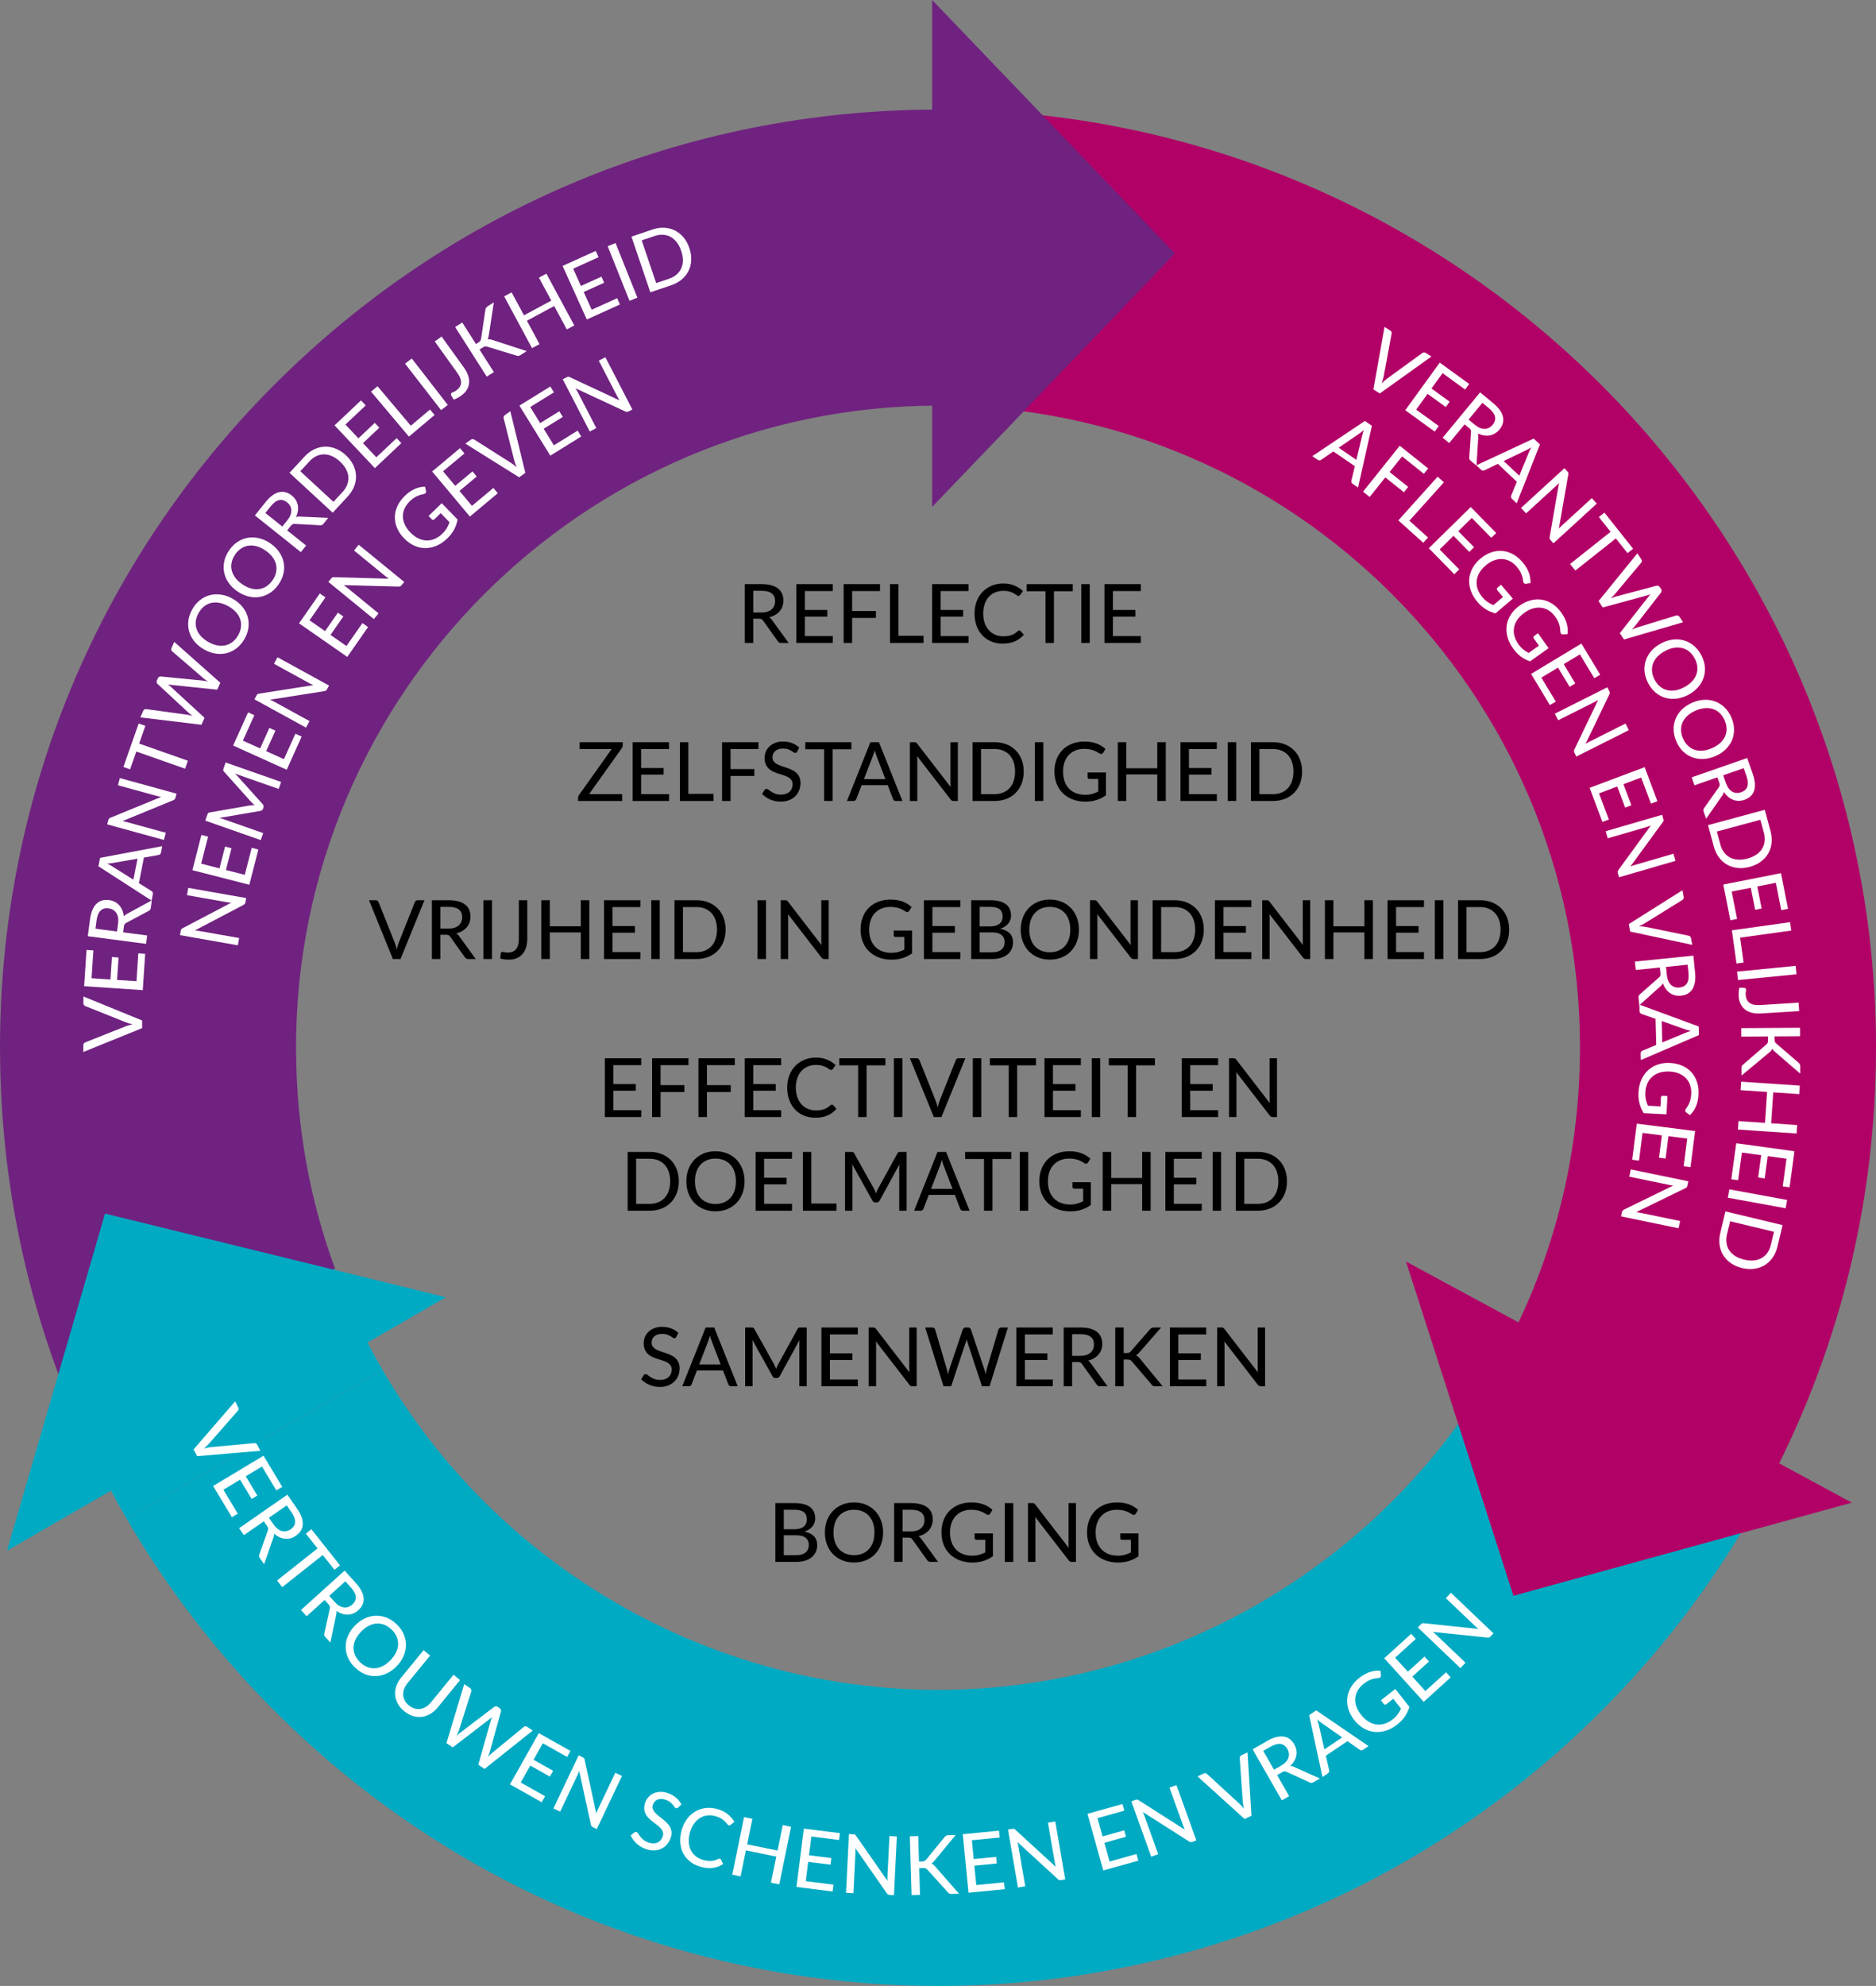 <!-- Generator: Adobe Illustrator 21.1.0, SVG Export Plug-In  -->
<svg version="1.1"
	 xmlns="http://www.w3.org/2000/svg" xmlns:xlink="http://www.w3.org/1999/xlink" xmlns:a="http://ns.adobe.com/AdobeSVGViewerExtensions/3.0/"
	 x="0px" y="0px" width="406.084px" height="429.793px" viewBox="0 0 406.084 429.793"
	 style="enable-background:new 0 0 406.084 429.793;" xml:space="preserve">
<rect x="0" y="0" width="406.084" height="429.793" fill="#808080" stroke="none"/>
<style type="text/css">
	.st0{fill:#702280;}
	.st1{fill:#B10066;}
	.st2{fill:#00AAC3;}
	.st3{fill:#FFFFFF;}
</style>
<defs>
</defs>
<path class="st0" d="M202.569,23.714C148.433,23.838,97.557,45.013,59.315,83.336C21.066,121.667,0,172.599,0,226.751
	c0,0.419,0.006,0.836,0.014,1.252l0.003,0.169C0.204,255.38,5.69,281.767,16.32,306.6c0.014,0.033,0.03,0.066,0.045,0.1
	l56.142-32.179c-5.473-14.937-8.305-30.644-8.416-46.817l-0.015-0.954c0-76.447,62.194-138.785,138.639-138.961L202.569,23.714z"/>
<path class="st1" d="M378.831,328.405l-55.442-32.124c1.783-3.078,3.45-6.223,4.954-9.346c8.915-18.519,13.508-38.438,13.651-59.204
	l0.015-1.068c-0.001-76.474-62.228-138.772-138.764-138.878c-0.205,0.003-0.404,0.005-0.602,0.005V23.714l-0.411,0.003
	c0.281-0.005,0.546-0.008,0.811-0.008c111.958,0,203.042,91.084,203.042,203.042c0,0.419-0.006,0.836-0.013,1.252l-0.003,0.208
	c-0.209,30.276-6.935,59.397-19.991,86.518C383.868,319.318,381.43,323.919,378.831,328.405z"/>
<path class="st2" d="M203.042,429.793c-0.223,0-0.446-0.002-0.669-0.006c-36.08-0.131-71.428-9.817-102.307-28.019
	C70.05,384.073,44.928,358.8,27.415,328.679l55.394-32.207c24.765,42.596,70.712,69.127,119.907,69.24
	c0.121-0.002,0.332,0.002,0.529,0.005c49.345-0.072,95.365-26.662,120.142-69.433l55.445,32.12
	c-17.532,30.263-42.729,55.644-72.865,73.398C274.881,420.113,239.29,429.793,203.042,429.793z"/>
<polygon class="st1" points="327.597,345.349 400.848,325.197 304.353,273.02 "/>
<polygon class="st0" points="254.343,54.85 201.776,0 201.776,109.699 "/>
<g>
	<path class="st3" d="M18.038,227.662l0.003-1.463c0-0.16,0.04-0.291,0.12-0.395c0.079-0.104,0.185-0.179,0.315-0.227l8.756-3.479
		c0.207-0.083,0.438-0.16,0.688-0.233c0.252-0.074,0.514-0.143,0.785-0.207c-0.271-0.061-0.533-0.124-0.783-0.192
		c-0.252-0.068-0.48-0.144-0.688-0.228l-8.746-3.498c-0.112-0.035-0.213-0.107-0.301-0.218c-0.089-0.109-0.133-0.241-0.133-0.395
		l0.002-1.472l12.717,5.197l-0.003,1.649L18.038,227.662z"/>
	<path class="st3" d="M18.73,205.583l1.486,0.098l-0.396,6.025l4.087,0.27l0.321-4.857l1.433,0.095l-0.32,4.857l4.202,0.277
		l0.398-6.034l1.486,0.107l-0.52,7.856l-12.695-0.839L18.73,205.583z"/>
	<path class="st3" d="M26.654,201.772l5.205,0.684l-0.238,1.811l-12.615-1.658l0.475-3.613c0.106-0.809,0.28-1.495,0.521-2.06
		c0.241-0.564,0.541-1.019,0.898-1.362c0.358-0.343,0.766-0.578,1.224-0.702s0.953-0.152,1.487-0.082
		c0.445,0.059,0.852,0.182,1.221,0.371s0.689,0.434,0.963,0.735s0.496,0.655,0.67,1.062c0.173,0.408,0.283,0.859,0.332,1.354
		c0.164-0.211,0.381-0.382,0.648-0.514l5.413-2.946l-0.212,1.618c-0.043,0.329-0.204,0.552-0.482,0.67l-4.838,2.584
		c-0.153,0.081-0.269,0.176-0.346,0.286c-0.076,0.109-0.131,0.281-0.162,0.515L26.654,201.772z M25.328,201.598l0.229-1.741
		c0.063-0.486,0.061-0.922-0.008-1.307c-0.068-0.384-0.195-0.714-0.38-0.989c-0.185-0.274-0.416-0.494-0.696-0.659
		c-0.279-0.165-0.6-0.271-0.963-0.319c-0.733-0.097-1.318,0.071-1.757,0.502s-0.722,1.13-0.849,2.097l-0.236,1.802L25.328,201.598z"
		/>
	<path class="st3" d="M35.125,183.121l-0.273,1.392c-0.031,0.157-0.096,0.277-0.193,0.36c-0.098,0.083-0.215,0.139-0.354,0.166
		l-3.152,0.547l-1.088,5.542l2.713,1.698c0.104,0.056,0.188,0.146,0.254,0.271c0.065,0.125,0.084,0.262,0.055,0.413l-0.273,1.393
		l-11.51-7.428l0.357-1.818L35.125,183.121z M28.875,190.379l0.893-4.551l-5.287,0.923c-0.168,0.033-0.362,0.063-0.582,0.089
		c-0.219,0.026-0.456,0.047-0.713,0.063c0.232,0.111,0.445,0.22,0.642,0.324c0.196,0.105,0.366,0.205,0.511,0.299L28.875,190.379z"
		/>
	<path class="st3" d="M23.599,177.159c0.056-0.068,0.161-0.132,0.319-0.193l10.973-4.499c-0.156-0.031-0.312-0.063-0.469-0.097
		s-0.301-0.069-0.432-0.104l-8.465-2.325l0.426-1.548l12.27,3.37l-0.244,0.889c-0.038,0.137-0.094,0.246-0.168,0.327
		c-0.074,0.081-0.182,0.151-0.32,0.211l-10.976,4.507c0.151,0.029,0.301,0.06,0.448,0.091c0.148,0.032,0.285,0.064,0.41,0.099
		l8.524,2.341l-0.425,1.548l-12.27-3.37l0.251-0.915C23.494,177.337,23.543,177.227,23.599,177.159z"/>
	<path class="st3" d="M30.021,156.573l1.446,0.509l-1.35,3.84l10.557,3.712l-0.605,1.723l-10.557-3.712l-1.354,3.848l-1.447-0.509
		L30.021,156.573z"/>
	<path class="st3" d="M30.368,155.252l0.63-1.399c0.064-0.146,0.155-0.252,0.27-0.321c0.115-0.068,0.242-0.09,0.381-0.067
		l8.904,1.216c0.168,0.03,0.348,0.068,0.542,0.113c0.193,0.045,0.394,0.091,0.599,0.139c-0.177-0.125-0.344-0.248-0.501-0.367
		s-0.299-0.24-0.425-0.362l-6.666-6.189c-0.088-0.079-0.15-0.187-0.185-0.326c-0.034-0.139-0.021-0.278,0.042-0.418l0.219-0.485
		c0.066-0.146,0.155-0.248,0.27-0.307c0.113-0.059,0.241-0.086,0.382-0.081l9.05,0.893c0.348,0.034,0.721,0.098,1.118,0.192
		c-0.177-0.112-0.341-0.223-0.491-0.333c-0.152-0.11-0.291-0.217-0.42-0.32l-6.812-5.866c-0.096-0.076-0.159-0.184-0.19-0.324
		c-0.03-0.14-0.014-0.28,0.049-0.42l0.586-1.302l9.973,8.845l-0.674,1.496l-9.975-1.038c-0.1-0.012-0.206-0.026-0.322-0.042
		c-0.115-0.017-0.232-0.036-0.354-0.057c0.205,0.15,0.381,0.294,0.525,0.431l7.386,6.795l-0.677,1.504L30.368,155.252z"/>
	<path class="st3" d="M50.387,129.591c0.826,0.471,1.512,1.036,2.055,1.695s0.928,1.37,1.154,2.131s0.287,1.558,0.184,2.388
		c-0.105,0.831-0.391,1.655-0.855,2.472c-0.465,0.817-1.027,1.481-1.686,1.994c-0.66,0.513-1.375,0.869-2.148,1.068
		c-0.773,0.2-1.582,0.234-2.426,0.104c-0.845-0.13-1.68-0.43-2.508-0.901c-0.822-0.468-1.504-1.031-2.047-1.69
		c-0.544-0.659-0.928-1.372-1.15-2.138c-0.225-0.767-0.285-1.565-0.184-2.395s0.385-1.653,0.85-2.47
		c0.464-0.817,1.027-1.482,1.691-1.996c0.662-0.514,1.379-0.868,2.148-1.062c0.771-0.194,1.578-0.226,2.422-0.096
		S49.564,129.124,50.387,129.591z M49.461,131.217c-0.662-0.377-1.31-0.626-1.941-0.748c-0.631-0.121-1.227-0.118-1.785,0.01
		s-1.07,0.372-1.535,0.734c-0.463,0.362-0.862,0.835-1.195,1.421c-0.333,0.586-0.537,1.172-0.612,1.758s-0.024,1.152,0.151,1.698
		s0.477,1.06,0.902,1.543s0.969,0.914,1.632,1.291c0.668,0.38,1.319,0.629,1.952,0.748s1.227,0.113,1.783-0.016
		s1.067-0.375,1.533-0.74c0.465-0.364,0.865-0.839,1.197-1.425c0.334-0.585,0.537-1.17,0.611-1.754
		c0.072-0.584,0.023-1.148-0.15-1.692s-0.473-1.057-0.9-1.538C50.678,132.028,50.129,131.597,49.461,131.217z"/>
	<path class="st3" d="M58.51,117.585c0.785,0.538,1.421,1.157,1.907,1.859c0.486,0.702,0.812,1.441,0.974,2.219
		c0.163,0.777,0.157,1.576-0.017,2.395s-0.526,1.617-1.058,2.393c-0.53,0.775-1.146,1.392-1.845,1.848
		c-0.699,0.457-1.442,0.752-2.229,0.886c-0.786,0.135-1.596,0.103-2.426-0.097c-0.831-0.199-1.639-0.568-2.424-1.105
		c-0.78-0.534-1.414-1.152-1.9-1.854c-0.486-0.702-0.81-1.444-0.969-2.227c-0.16-0.782-0.154-1.583,0.016-2.401
		c0.17-0.818,0.52-1.616,1.051-2.391s1.148-1.392,1.852-1.849c0.703-0.457,1.446-0.75,2.23-0.88c0.783-0.13,1.591-0.095,2.421,0.104
		S57.729,117.051,58.51,117.585z M57.452,119.129c-0.629-0.431-1.253-0.733-1.872-0.906c-0.62-0.173-1.213-0.219-1.78-0.139
		s-1.098,0.282-1.59,0.604c-0.493,0.322-0.93,0.761-1.311,1.317c-0.38,0.556-0.632,1.124-0.756,1.701
		c-0.124,0.578-0.12,1.146,0.01,1.705s0.388,1.096,0.771,1.613c0.384,0.517,0.891,0.991,1.52,1.422
		c0.634,0.434,1.262,0.736,1.883,0.907s1.214,0.215,1.778,0.132c0.565-0.083,1.095-0.286,1.589-0.61
		c0.495-0.324,0.932-0.764,1.312-1.32s0.632-1.122,0.754-1.698s0.119-1.142-0.009-1.698s-0.384-1.092-0.77-1.607
		S58.087,119.563,57.452,119.129z"/>
	<path class="st3" d="M62.158,114.787l4.102,3.276l-1.141,1.427l-9.94-7.942l2.274-2.847c0.509-0.637,1.013-1.135,1.511-1.494
		c0.499-0.358,0.99-0.592,1.474-0.701c0.484-0.108,0.955-0.098,1.411,0.032s0.895,0.363,1.314,0.698
		c0.351,0.281,0.636,0.597,0.854,0.949s0.366,0.728,0.444,1.127c0.078,0.399,0.086,0.818,0.023,1.256
		c-0.062,0.438-0.2,0.882-0.415,1.331c0.25-0.095,0.523-0.13,0.82-0.104l6.157,0.277l-1.019,1.275
		c-0.206,0.259-0.459,0.367-0.759,0.325l-5.477-0.29c-0.174-0.01-0.321,0.012-0.443,0.065c-0.123,0.054-0.258,0.173-0.405,0.357
		L62.158,114.787z M61.112,113.951l1.096-1.372c0.307-0.383,0.529-0.757,0.67-1.122c0.14-0.365,0.202-0.712,0.186-1.043
		c-0.016-0.331-0.101-0.638-0.254-0.924c-0.154-0.285-0.374-0.542-0.661-0.771c-0.577-0.461-1.165-0.62-1.763-0.478
		s-1.201,0.595-1.811,1.356l-1.135,1.42L61.112,113.951z"/>
	<path class="st3" d="M74.854,98.505c0.699,0.646,1.233,1.346,1.603,2.102c0.368,0.755,0.57,1.525,0.606,2.31
		c0.035,0.785-0.099,1.565-0.4,2.34c-0.302,0.776-0.771,1.508-1.409,2.199l-3.236,3.504l-9.347-8.633l3.236-3.504
		c0.638-0.69,1.332-1.215,2.083-1.576c0.752-0.36,1.519-0.555,2.302-0.584c0.783-0.029,1.566,0.11,2.348,0.418
		C73.422,97.389,74.16,97.864,74.854,98.505z M73.586,99.88c-0.561-0.518-1.134-0.906-1.719-1.165
		c-0.586-0.259-1.163-0.388-1.731-0.386c-0.569,0.002-1.12,0.128-1.654,0.379c-0.534,0.251-1.029,0.625-1.486,1.12l-1.991,2.156
		l7.171,6.624l1.991-2.156c0.458-0.495,0.79-1.019,0.998-1.571c0.208-0.552,0.291-1.112,0.247-1.679
		c-0.043-0.567-0.217-1.132-0.521-1.695C74.585,100.943,74.15,100.401,73.586,99.88z"/>
	<path class="st3" d="M78.143,86.652l1.021,1.083l-4.392,4.144l2.812,2.979l3.541-3.341l0.985,1.045l-3.541,3.341l2.891,3.063
		l4.398-4.15l1.016,1.09l-5.727,5.403l-8.732-9.254L78.143,86.652z"/>
	<path class="st3" d="M88.924,92.131l4.155-3.504l0.995,1.18l-5.552,4.681L80.32,84.76l1.396-1.177L88.924,92.131z"/>
	<path class="st3" d="M96.93,87.635l-1.451,1.125l-7.797-10.055l1.451-1.125L96.93,87.635z"/>
	<path class="st3" d="M100.435,79.568c0.414,0.576,0.714,1.145,0.899,1.707c0.186,0.562,0.255,1.102,0.208,1.619
		c-0.047,0.518-0.213,1.008-0.498,1.472c-0.285,0.463-0.692,0.885-1.22,1.265c-0.476,0.342-1.016,0.628-1.621,0.859l-0.545-0.94
		c-0.049-0.088-0.067-0.179-0.054-0.272c0.013-0.093,0.072-0.178,0.178-0.253c0.086-0.062,0.215-0.124,0.386-0.185
		s0.374-0.176,0.609-0.345c0.307-0.221,0.548-0.465,0.724-0.733c0.175-0.268,0.274-0.56,0.299-0.875
		c0.023-0.316-0.03-0.657-0.163-1.024c-0.133-0.367-0.353-0.764-0.66-1.191l-4.87-6.775l1.483-1.066L100.435,79.568z"/>
	<path class="st3" d="M103.03,74.452l0.531-0.338c0.189-0.121,0.327-0.242,0.414-0.364s0.142-0.271,0.163-0.445l0.925-6.204
		c0.022-0.196,0.073-0.357,0.155-0.483c0.081-0.125,0.204-0.24,0.368-0.345l1.309-0.834l-1.086,7.138
		c-0.042,0.363-0.131,0.658-0.267,0.885c0.329-0.077,0.687-0.039,1.072,0.115l7.403,2.411l-1.339,0.853
		c-0.199,0.127-0.364,0.192-0.495,0.195c-0.132,0.003-0.264-0.023-0.397-0.078l-6.271-1.922c-0.18-0.061-0.346-0.082-0.497-0.062
		c-0.152,0.02-0.346,0.104-0.58,0.254l-0.65,0.415l3.112,4.882l-1.54,0.982l-6.839-10.73l1.54-0.981L103.03,74.452z"/>
	<path class="st3" d="M124.309,70.422l-1.616,0.871l-2.729-5.067l-5.91,3.183l2.729,5.066l-1.616,0.871l-6.034-11.203l1.616-0.87
		l2.675,4.965l5.909-3.183l-2.674-4.965l1.615-0.871L124.309,70.422z"/>
	<path class="st3" d="M128.954,54.303l0.613,1.357l-5.501,2.489l1.688,3.732l4.435-2.006l0.593,1.309l-4.436,2.006l1.736,3.837
		l5.509-2.492l0.606,1.361l-7.174,3.245l-5.244-11.593L128.954,54.303z"/>
	<path class="st3" d="M137.97,64.417l-1.704,0.682l-4.726-11.814l1.704-0.682L137.97,64.417z"/>
	<path class="st3" d="M149.22,53.678c0.306,0.902,0.439,1.772,0.402,2.612c-0.037,0.839-0.229,1.612-0.572,2.318
		c-0.345,0.707-0.835,1.328-1.471,1.865c-0.636,0.537-1.398,0.956-2.289,1.257l-4.519,1.53l-4.08-12.052l4.518-1.53
		c0.891-0.301,1.752-0.431,2.584-0.388c0.832,0.043,1.599,0.239,2.301,0.588c0.701,0.349,1.322,0.846,1.861,1.49
		C148.495,52.012,148.916,52.782,149.22,53.678z M147.447,54.278c-0.244-0.722-0.562-1.337-0.952-1.845
		c-0.391-0.507-0.836-0.896-1.336-1.167s-1.045-0.423-1.634-0.458s-1.203,0.056-1.841,0.272l-2.78,0.941l3.131,9.247l2.78-0.941
		c0.638-0.216,1.181-0.517,1.628-0.902c0.446-0.385,0.786-0.837,1.02-1.356c0.232-0.519,0.351-1.098,0.352-1.739
		C147.816,55.69,147.694,55.006,147.447,54.278z"/>
</g>
<g>
	<path class="st3" d="M39.236,201.098c0.049-0.072,0.148-0.146,0.3-0.222l10.503-5.507c-0.158-0.016-0.317-0.033-0.477-0.052
		c-0.158-0.019-0.305-0.04-0.438-0.064l-8.646-1.522l0.278-1.581l12.531,2.206l-0.16,0.908c-0.024,0.14-0.069,0.253-0.136,0.341
		s-0.166,0.167-0.299,0.24l-10.506,5.516c0.154,0.015,0.305,0.031,0.455,0.048s0.289,0.038,0.418,0.06l8.706,1.533l-0.278,1.581
		l-12.531-2.206l0.164-0.935C39.148,201.285,39.188,201.17,39.236,201.098z"/>
	<path class="st3" d="M43.6,180.691l1.443,0.37l-1.498,5.85l3.969,1.017l1.207-4.716l1.393,0.356l-1.208,4.716l4.08,1.045l1.5-5.858
		l1.441,0.378l-1.954,7.627l-12.326-3.157L43.6,180.691z"/>
	<path class="st3" d="M55.11,174.238c-0.14-0.118-0.275-0.236-0.406-0.354c-0.131-0.118-0.255-0.241-0.373-0.37l-5.849-6.524
		c-0.113-0.122-0.17-0.23-0.168-0.327c0.003-0.096,0.031-0.22,0.084-0.37l0.449-1.28l12.006,4.212l-0.531,1.514l-8.635-3.029
		c-0.122-0.043-0.253-0.092-0.391-0.146c-0.137-0.054-0.276-0.112-0.417-0.175l5.965,6.622c0.106,0.106,0.174,0.226,0.203,0.358
		c0.028,0.132,0.02,0.266-0.027,0.399l-0.085,0.243c-0.1,0.284-0.305,0.448-0.613,0.49l-8.857,1.516
		c0.154,0.042,0.307,0.083,0.455,0.122s0.287,0.082,0.416,0.127l8.635,3.029l-0.531,1.515l-12.007-4.212l0.449-1.28
		c0.053-0.15,0.108-0.264,0.167-0.341c0.058-0.077,0.17-0.126,0.334-0.15l8.687-1.51C54.396,174.272,54.744,174.247,55.11,174.238z"
		/>
	<path class="st3" d="M53.703,154.169l1.357,0.613l-2.485,5.503l3.733,1.686l2.004-4.436l1.309,0.591l-2.004,4.436l3.839,1.734
		l2.489-5.511l1.354,0.622l-3.241,7.176l-11.596-5.238L53.703,154.169z"/>
	<path class="st3" d="M55.752,150.223c0.069-0.053,0.188-0.091,0.355-0.113l11.717-1.834c-0.146-0.066-0.29-0.134-0.435-0.203
		c-0.144-0.069-0.275-0.136-0.395-0.202l-7.696-4.223l0.772-1.407l11.155,6.121l-0.444,0.809c-0.068,0.124-0.147,0.217-0.238,0.278
		s-0.211,0.105-0.36,0.131l-11.722,1.841c0.141,0.063,0.279,0.128,0.416,0.192c0.136,0.065,0.262,0.128,0.375,0.191l7.75,4.253
		l-0.771,1.407l-11.155-6.121l0.457-0.832C55.609,150.373,55.683,150.276,55.752,150.223z"/>
	<path class="st3" d="M69.228,128.436l1.222,0.851l-3.45,4.956l3.362,2.341l2.781-3.995l1.179,0.821l-2.781,3.995l3.457,2.406
		l3.455-4.963l1.218,0.858l-4.499,6.462l-10.442-7.27L69.228,128.436z"/>
	<path class="st3" d="M71.946,124.954c0.078-0.039,0.201-0.055,0.37-0.046l11.855,0.333c-0.131-0.092-0.262-0.185-0.391-0.279
		c-0.129-0.094-0.246-0.184-0.352-0.27l-6.797-5.555l1.016-1.243l9.853,8.052l-0.584,0.714c-0.09,0.11-0.185,0.187-0.285,0.23
		c-0.101,0.043-0.228,0.065-0.379,0.063l-11.86-0.326c0.127,0.088,0.251,0.176,0.373,0.265c0.123,0.088,0.234,0.174,0.335,0.256
		l6.845,5.594l-1.016,1.243l-9.852-8.052l0.6-0.734C71.779,125.075,71.868,124.993,71.946,124.954z"/>
	<path class="st3" d="M98.299,114.607c-0.36,0.668-0.848,1.301-1.462,1.898c-0.733,0.713-1.509,1.243-2.324,1.591
		c-0.815,0.348-1.634,0.52-2.453,0.517c-0.818-0.003-1.62-0.181-2.403-0.533c-0.783-0.352-1.508-0.871-2.176-1.558
		c-0.671-0.691-1.176-1.428-1.514-2.213c-0.339-0.784-0.504-1.58-0.497-2.387c0.008-0.807,0.19-1.602,0.549-2.387
		c0.357-0.785,0.895-1.526,1.611-2.222c0.364-0.354,0.729-0.655,1.094-0.903c0.365-0.248,0.729-0.45,1.091-0.608
		c0.361-0.158,0.725-0.276,1.09-0.354c0.364-0.079,0.729-0.122,1.093-0.129l0.212,0.956c0.031,0.151,0.011,0.285-0.062,0.4
		c-0.073,0.116-0.197,0.194-0.374,0.233c-0.172,0.044-0.364,0.089-0.578,0.136c-0.214,0.047-0.449,0.124-0.706,0.229
		c-0.256,0.105-0.534,0.251-0.834,0.439c-0.299,0.188-0.62,0.449-0.964,0.783c-0.504,0.49-0.88,1.016-1.126,1.577
		c-0.246,0.561-0.364,1.133-0.354,1.716c0.011,0.583,0.15,1.167,0.418,1.752s0.663,1.146,1.186,1.685
		c0.553,0.568,1.125,0.996,1.719,1.285s1.19,0.442,1.79,0.461c0.6,0.019,1.192-0.097,1.776-0.348
		c0.585-0.251,1.14-0.632,1.666-1.143c0.203-0.198,0.384-0.396,0.541-0.594c0.157-0.198,0.296-0.399,0.416-0.603
		c0.12-0.203,0.226-0.411,0.316-0.623s0.175-0.43,0.254-0.655l-1.897-1.952l-1.367,1.329c-0.085,0.083-0.178,0.125-0.278,0.128
		c-0.1,0.003-0.185-0.032-0.255-0.104l-0.724-0.744l2.842-2.763l3.437,3.535C98.91,113.216,98.66,113.94,98.299,114.607z"/>
	<path class="st3" d="M99.584,96.982l0.956,1.142L95.909,102l2.629,3.142l3.733-3.124l0.922,1.102l-3.733,3.124l2.703,3.23
		l4.638-3.881l0.949,1.148l-6.039,5.053l-8.165-9.758L99.584,96.982z"/>
	<path class="st3" d="M100.735,96.011l1.187-0.856c0.129-0.093,0.259-0.138,0.39-0.134c0.131,0.004,0.253,0.045,0.368,0.123
		l7.954,5.052c0.188,0.12,0.386,0.259,0.593,0.42s0.416,0.332,0.628,0.514c-0.111-0.255-0.213-0.504-0.305-0.748
		s-0.165-0.474-0.219-0.69l-2.296-9.136c-0.037-0.111-0.037-0.235,0-0.372c0.036-0.136,0.117-0.249,0.242-0.338l1.193-0.861
		l3.247,13.348l-1.337,0.965L100.735,96.011z"/>
	<path class="st3" d="M119.127,83.641l0.783,1.267l-5.136,3.175l2.153,3.484l4.141-2.56l0.756,1.222l-4.141,2.559l2.214,3.583
		l5.144-3.179l0.776,1.271l-6.698,4.14l-6.689-10.823L119.127,83.641z"/>
	<path class="st3" d="M123.002,81.528c0.088-0.005,0.207,0.03,0.358,0.104l10.747,5.016c-0.084-0.137-0.166-0.273-0.247-0.411
		s-0.153-0.267-0.216-0.388l-4.03-7.798l1.426-0.737l5.842,11.303l-0.819,0.423c-0.126,0.065-0.243,0.098-0.354,0.098
		c-0.109,0-0.233-0.03-0.372-0.092l-10.755-5.012c0.081,0.131,0.16,0.262,0.237,0.392s0.146,0.252,0.206,0.368l4.059,7.853
		l-1.426,0.737l-5.842-11.304l0.843-0.436C122.801,81.573,122.915,81.533,123.002,81.528z"/>
</g>
<g>
	<path class="st3" d="M299.698,70.749l1.237,0.781c0.135,0.085,0.225,0.189,0.27,0.312c0.044,0.122,0.053,0.251,0.022,0.387
		l-1.717,9.265c-0.041,0.219-0.097,0.455-0.168,0.707c-0.072,0.252-0.152,0.511-0.243,0.774c0.195-0.198,0.389-0.386,0.58-0.562
		s0.377-0.33,0.558-0.46l7.619-5.541c0.089-0.076,0.204-0.122,0.345-0.139c0.14-0.017,0.273,0.016,0.403,0.098l1.246,0.786
		l-11.171,7.996l-1.396-0.881L299.698,70.749z"/>
	<path class="st3" d="M318.026,83.094l-0.874,1.207l-4.889-3.542l-2.404,3.317l3.942,2.856l-0.843,1.164l-3.942-2.856l-2.471,3.411
		l4.896,3.548l-0.881,1.201l-6.377-4.62l7.466-10.304L318.026,83.094z"/>
	<path class="st3" d="M317.038,91.838l-3.343,4.048l-1.408-1.164l8.102-9.811l2.811,2.321c0.629,0.52,1.118,1.031,1.469,1.535
		c0.352,0.504,0.576,0.999,0.677,1.484c0.101,0.486,0.082,0.956-0.054,1.41c-0.138,0.454-0.378,0.889-0.72,1.303
		c-0.287,0.346-0.607,0.625-0.963,0.838s-0.733,0.354-1.134,0.426s-0.819,0.073-1.257,0.004c-0.437-0.07-0.877-0.216-1.322-0.438
		c0.091,0.251,0.121,0.526,0.09,0.823l-0.376,6.151l-1.259-1.039c-0.255-0.211-0.359-0.465-0.312-0.763l0.379-5.472
		c0.013-0.173-0.007-0.322-0.059-0.445s-0.169-0.26-0.351-0.411L317.038,91.838z M317.89,90.806l1.354,1.118
		c0.378,0.312,0.749,0.542,1.111,0.688c0.362,0.146,0.709,0.213,1.039,0.203c0.331-0.01,0.64-0.09,0.928-0.24
		c0.289-0.149,0.549-0.365,0.783-0.647c0.47-0.57,0.64-1.155,0.507-1.756c-0.134-0.601-0.575-1.21-1.328-1.832l-1.401-1.158
		L317.89,90.806z"/>
	<path class="st3" d="M328.311,108.927l-1.033-0.972c-0.115-0.109-0.183-0.228-0.202-0.355c-0.019-0.127-0.001-0.255,0.048-0.387
		l1.215-2.96l-4.111-3.872l-2.881,1.392c-0.103,0.057-0.225,0.081-0.365,0.071c-0.141-0.011-0.267-0.069-0.377-0.174l-1.033-0.973
		l12.414-5.787l1.35,1.27L328.311,108.927z M325.494,99.772l3.376,3.179l2.034-4.967c0.062-0.16,0.141-0.34,0.234-0.54
		c0.094-0.199,0.203-0.412,0.325-0.637c-0.217,0.136-0.423,0.26-0.616,0.37c-0.193,0.11-0.367,0.202-0.523,0.273L325.494,99.772z"/>
	<path class="st3" d="M339.482,102.334c0.027,0.083,0.024,0.207-0.008,0.373l-2.035,11.684c0.109-0.117,0.221-0.232,0.332-0.347
		c0.111-0.114,0.217-0.217,0.318-0.309l6.475-5.927l1.084,1.184l-9.386,8.591l-0.623-0.68c-0.096-0.105-0.158-0.21-0.187-0.316
		c-0.029-0.105-0.032-0.233-0.009-0.383l2.03-11.69c-0.106,0.112-0.212,0.223-0.316,0.332c-0.105,0.108-0.206,0.206-0.302,0.294
		l-6.521,5.969l-1.084-1.185l9.386-8.591l0.641,0.7C339.386,102.151,339.454,102.251,339.482,102.334z"/>
	<path class="st3" d="M353.502,118.755l-1.202,0.954l-2.529-3.188l-8.766,6.956l-1.136-1.431l8.766-6.956l-2.535-3.195l1.2-0.954
		L353.502,118.755z"/>
	<path class="st3" d="M354.429,119.745l0.849,1.278c0.088,0.134,0.131,0.267,0.127,0.4c-0.004,0.133-0.053,0.253-0.146,0.357
		l-5.772,6.888c-0.115,0.126-0.244,0.258-0.385,0.398c-0.142,0.14-0.287,0.284-0.437,0.433c0.2-0.083,0.393-0.159,0.577-0.229
		c0.185-0.069,0.362-0.125,0.532-0.167l8.79-2.344c0.112-0.033,0.237-0.027,0.374,0.018c0.136,0.045,0.246,0.131,0.33,0.258
		l0.296,0.444c0.088,0.132,0.126,0.263,0.115,0.392c-0.011,0.127-0.056,0.25-0.135,0.366l-5.576,7.182
		c-0.214,0.277-0.467,0.558-0.759,0.844c0.188-0.09,0.369-0.169,0.543-0.239c0.174-0.069,0.339-0.131,0.495-0.185l8.593-2.639
		c0.114-0.041,0.239-0.037,0.375,0.012c0.135,0.048,0.245,0.137,0.329,0.265l0.79,1.189l-12.798,3.728l-0.906-1.366l6.192-7.89
		c0.062-0.078,0.131-0.161,0.207-0.25c0.076-0.09,0.154-0.179,0.237-0.269c-0.237,0.093-0.451,0.165-0.646,0.215l-9.684,2.63
		l-0.912-1.374L354.429,119.745z"/>
	<path class="st3" d="M365.48,150.355c-0.838,0.45-1.681,0.729-2.529,0.837c-0.846,0.109-1.652,0.056-2.418-0.158
		c-0.765-0.214-1.471-0.586-2.117-1.118c-0.648-0.532-1.192-1.212-1.637-2.041c-0.444-0.828-0.708-1.657-0.791-2.489
		c-0.082-0.831-0.003-1.626,0.241-2.387c0.243-0.76,0.644-1.463,1.204-2.108c0.559-0.646,1.258-1.192,2.098-1.642
		c0.833-0.447,1.674-0.725,2.521-0.833c0.847-0.108,1.653-0.054,2.421,0.166c0.769,0.219,1.477,0.593,2.125,1.121
		c0.648,0.527,1.194,1.206,1.638,2.034c0.443,0.828,0.707,1.66,0.789,2.495c0.081,0.834,0,1.629-0.247,2.385
		c-0.245,0.755-0.647,1.455-1.207,2.101C367.012,149.362,366.314,149.909,365.48,150.355z M364.598,148.706
		c0.672-0.36,1.227-0.775,1.667-1.245c0.438-0.47,0.752-0.976,0.942-1.516c0.189-0.541,0.256-1.104,0.196-1.69
		c-0.059-0.585-0.247-1.175-0.565-1.769s-0.706-1.079-1.161-1.454c-0.457-0.376-0.964-0.636-1.519-0.777
		c-0.555-0.143-1.15-0.161-1.786-0.059c-0.636,0.102-1.29,0.333-1.962,0.694c-0.678,0.362-1.235,0.78-1.673,1.252
		s-0.75,0.979-0.937,1.518c-0.187,0.54-0.251,1.104-0.19,1.692c0.061,0.587,0.25,1.179,0.567,1.773s0.705,1.077,1.16,1.45
		c0.454,0.374,0.958,0.632,1.511,0.775c0.554,0.143,1.146,0.162,1.78,0.057C363.265,149.303,363.92,149.069,364.598,148.706z"/>
	<path class="st3" d="M371.318,163.632c-0.873,0.379-1.737,0.586-2.59,0.625c-0.854,0.037-1.652-0.081-2.397-0.358
		c-0.744-0.277-1.417-0.707-2.018-1.291c-0.602-0.584-1.088-1.307-1.461-2.169c-0.375-0.863-0.567-1.711-0.581-2.546
		c-0.015-0.835,0.131-1.621,0.436-2.359c0.307-0.737,0.765-1.404,1.375-2.001c0.611-0.596,1.354-1.083,2.228-1.461
		c0.867-0.376,1.729-0.584,2.581-0.622c0.854-0.037,1.653,0.084,2.401,0.367c0.746,0.282,1.421,0.713,2.023,1.292
		s1.09,1.301,1.464,2.164c0.374,0.861,0.566,1.712,0.578,2.551c0.013,0.839-0.135,1.624-0.441,2.356
		c-0.309,0.732-0.768,1.397-1.379,1.993C372.926,162.77,372.186,163.256,371.318,163.632z M370.574,161.915
		c0.7-0.303,1.287-0.67,1.765-1.103c0.476-0.432,0.831-0.909,1.065-1.433c0.234-0.523,0.346-1.079,0.335-1.667
		c-0.01-0.588-0.148-1.191-0.417-1.81c-0.268-0.618-0.613-1.134-1.037-1.546c-0.423-0.412-0.906-0.713-1.447-0.899
		c-0.541-0.187-1.134-0.256-1.776-0.207c-0.641,0.049-1.312,0.226-2.012,0.529c-0.705,0.306-1.296,0.676-1.771,1.11
		c-0.476,0.434-0.829,0.913-1.06,1.435c-0.231,0.522-0.342,1.079-0.33,1.67c0.011,0.591,0.15,1.195,0.418,1.814
		c0.269,0.618,0.613,1.132,1.035,1.542c0.423,0.41,0.903,0.708,1.442,0.897s1.129,0.256,1.771,0.205
		C369.196,162.4,369.869,162.221,370.574,161.915z"/>
	<path class="st3" d="M371.748,168.227l-4.957,1.726l-0.602-1.726l12.018-4.183l1.198,3.441c0.269,0.771,0.421,1.462,0.459,2.075
		c0.038,0.613-0.026,1.153-0.191,1.621s-0.425,0.86-0.778,1.177c-0.353,0.317-0.783,0.564-1.291,0.741
		c-0.425,0.147-0.844,0.22-1.258,0.217s-0.812-0.078-1.189-0.224c-0.381-0.147-0.739-0.363-1.077-0.649
		c-0.338-0.286-0.64-0.64-0.903-1.06c-0.053,0.263-0.169,0.512-0.35,0.75l-3.514,5.063l-0.537-1.541
		c-0.108-0.312-0.065-0.584,0.13-0.814l3.163-4.481c0.102-0.142,0.161-0.278,0.181-0.41c0.02-0.132-0.009-0.31-0.088-0.534
		L371.748,168.227z M373.013,167.787l0.577,1.659c0.161,0.463,0.358,0.851,0.594,1.164c0.232,0.312,0.495,0.551,0.782,0.713
		c0.288,0.163,0.594,0.255,0.919,0.277c0.322,0.021,0.658-0.027,1.005-0.148c0.696-0.243,1.146-0.655,1.343-1.237
		s0.137-1.334-0.184-2.255l-0.598-1.717L373.013,167.787z"/>
	<path class="st3" d="M378.756,187.603c-0.919,0.248-1.797,0.327-2.632,0.238c-0.835-0.09-1.595-0.33-2.278-0.717
		c-0.684-0.389-1.273-0.917-1.769-1.585c-0.495-0.668-0.866-1.456-1.111-2.364l-1.243-4.605l12.285-3.315l1.242,4.605
		c0.245,0.908,0.32,1.775,0.226,2.604c-0.095,0.827-0.339,1.581-0.731,2.259c-0.393,0.679-0.928,1.266-1.604,1.764
		C380.463,186.984,379.668,187.356,378.756,187.603z M378.269,185.797c0.735-0.199,1.369-0.477,1.9-0.835
		c0.531-0.357,0.946-0.777,1.248-1.26s0.489-1.017,0.56-1.602c0.071-0.586,0.02-1.204-0.156-1.855l-0.765-2.833l-9.425,2.544
		l0.766,2.833c0.175,0.651,0.44,1.211,0.798,1.682c0.356,0.47,0.786,0.838,1.289,1.103c0.503,0.266,1.074,0.419,1.713,0.461
		C376.836,186.076,377.525,185.997,378.269,185.797z"/>
	<path class="st3" d="M387.039,196.689l-1.462,0.288l-1.171-5.924l-4.018,0.794l0.943,4.776l-1.409,0.279l-0.942-4.776l-4.133,0.816
		l1.172,5.933l-1.464,0.28l-1.524-7.725l12.481-2.465L387.039,196.689z"/>
	<path class="st3" d="M376.665,202.929l0.753,5.383l-1.528,0.213l-1.006-7.192l12.602-1.762l0.252,1.809L376.665,202.929z"/>
	<path class="st3" d="M376.208,212.098l-0.18-1.827l12.663-1.245l0.179,1.826L376.208,212.098z"/>
	<path class="st3" d="M381.168,219.328c-0.709,0.044-1.35-0.004-1.923-0.146c-0.575-0.143-1.069-0.371-1.482-0.686
		s-0.739-0.717-0.98-1.205c-0.24-0.488-0.382-1.058-0.421-1.707c-0.036-0.584,0.008-1.193,0.135-1.829l1.086,0.039
		c0.102,0.006,0.188,0.039,0.259,0.1c0.072,0.061,0.112,0.156,0.121,0.286c0.007,0.106-0.011,0.247-0.05,0.425
		s-0.05,0.411-0.032,0.699c0.023,0.378,0.102,0.712,0.235,1.003c0.134,0.29,0.328,0.53,0.583,0.719
		c0.254,0.189,0.572,0.324,0.953,0.407c0.382,0.083,0.835,0.108,1.359,0.075l8.328-0.517l0.113,1.824L381.168,219.328z"/>
	<path class="st3" d="M384.117,224.288l0.004,0.63c0.001,0.224,0.03,0.406,0.088,0.544c0.057,0.139,0.153,0.265,0.29,0.376
		l4.759,4.086c0.153,0.123,0.263,0.253,0.325,0.389c0.063,0.136,0.096,0.301,0.096,0.496l0.011,1.551l-5.465-4.721
		c-0.283-0.229-0.486-0.461-0.605-0.696c-0.11,0.319-0.334,0.602-0.669,0.847l-5.983,4.982l-0.009-1.588
		c-0.002-0.236,0.03-0.411,0.098-0.523c0.067-0.113,0.161-0.211,0.278-0.294l4.967-4.285c0.148-0.119,0.253-0.249,0.316-0.388
		c0.065-0.139,0.097-0.348,0.095-0.626l-0.004-0.771l-5.791,0.033l-0.011-1.826l12.725-0.075l0.011,1.827L384.117,224.288z"/>
	<path class="st3" d="M376.196,244.449l0.125-1.831l5.74,0.39l0.454-6.697l-5.741-0.389l0.123-1.831l12.696,0.858l-0.125,1.832
		l-5.626-0.381l-0.454,6.696l5.627,0.382l-0.124,1.831L376.196,244.449z"/>
	<path class="st3" d="M387.368,256.946l-1.476-0.204l0.823-5.981l-4.059-0.559l-0.664,4.822l-1.423-0.195l0.664-4.823l-4.172-0.573
		l-0.825,5.99l-1.475-0.212l1.073-7.801l12.605,1.736L387.368,256.946z"/>
	<path class="st3" d="M374.004,259.199l0.331-1.806l12.516,2.294l-0.331,1.806L374.004,259.199z"/>
	<path class="st3" d="M377.104,274.423c-0.925-0.222-1.733-0.571-2.425-1.05c-0.689-0.479-1.243-1.052-1.656-1.72
		c-0.416-0.668-0.681-1.414-0.796-2.237c-0.115-0.824-0.063-1.693,0.155-2.607l1.111-4.639l12.373,2.965l-1.111,4.639
		c-0.219,0.914-0.568,1.713-1.047,2.394c-0.48,0.681-1.055,1.227-1.723,1.635c-0.67,0.407-1.421,0.668-2.254,0.782
		C378.9,274.697,378.024,274.644,377.104,274.423z M377.541,272.604c0.741,0.178,1.431,0.237,2.067,0.177
		c0.638-0.06,1.204-0.229,1.699-0.509c0.496-0.279,0.915-0.659,1.259-1.139c0.344-0.48,0.593-1.049,0.749-1.704l0.685-2.854
		l-9.494-2.274l-0.683,2.854c-0.158,0.655-0.193,1.274-0.104,1.857c0.087,0.584,0.29,1.112,0.604,1.586
		c0.315,0.474,0.744,0.881,1.284,1.224C376.149,272.164,376.794,272.425,377.541,272.604z"/>
</g>
<g>
	<path class="st3" d="M293.965,105.513l-1.17-0.802c-0.132-0.09-0.216-0.197-0.254-0.319s-0.041-0.252-0.012-0.39l0.747-3.111
		l-4.658-3.195l-2.634,1.817c-0.093,0.073-0.209,0.115-0.35,0.126s-0.273-0.027-0.4-0.114l-1.171-0.803l11.381-7.624l1.527,1.048
		L293.965,105.513z M289.777,96.898l3.824,2.623l1.247-5.22c0.036-0.168,0.085-0.358,0.148-0.569
		c0.062-0.212,0.138-0.438,0.225-0.68c-0.194,0.168-0.378,0.321-0.552,0.46s-0.333,0.256-0.477,0.351L289.777,96.898z"/>
	<path class="st3" d="M309.148,101.384l-0.931,1.164l-4.717-3.771l-2.702,3.379l4.023,3.217l-0.931,1.164l-4.022-3.218l-3.384,4.231
		l-1.434-1.146l7.946-9.938L309.148,101.384z"/>
	<path class="st3" d="M305.077,112.691l4.042,3.635l-1.031,1.147l-5.4-4.856l8.508-9.461l1.358,1.222L305.077,112.691z"/>
	<path class="st3" d="M323.875,115.352l-1.063,1.044l-4.229-4.31l-2.923,2.869l3.41,3.475l-1.025,1.006l-3.41-3.474l-3.006,2.951
		l4.237,4.315l-1.07,1.037l-5.516-5.619l9.08-8.914L323.875,115.352z"/>
	<path class="st3" d="M321.597,131.848c-0.642-0.405-1.24-0.936-1.794-1.589c-0.661-0.78-1.137-1.589-1.429-2.427
		c-0.291-0.838-0.407-1.666-0.349-2.483c0.06-0.816,0.292-1.604,0.696-2.361c0.405-0.757,0.972-1.445,1.702-2.064
		c0.736-0.623,1.507-1.076,2.312-1.359c0.806-0.284,1.61-0.395,2.415-0.332c0.804,0.062,1.586,0.299,2.345,0.71
		c0.759,0.411,1.461,0.997,2.106,1.76c0.329,0.388,0.604,0.772,0.827,1.153c0.222,0.381,0.398,0.758,0.531,1.129
		c0.133,0.372,0.227,0.743,0.28,1.112c0.053,0.37,0.07,0.736,0.053,1.099l-0.968,0.146c-0.153,0.021-0.284-0.009-0.396-0.089
		s-0.18-0.209-0.207-0.388c-0.031-0.175-0.063-0.37-0.096-0.587c-0.033-0.217-0.092-0.456-0.18-0.719
		c-0.087-0.263-0.214-0.55-0.382-0.862c-0.167-0.311-0.405-0.65-0.715-1.015c-0.455-0.537-0.953-0.947-1.496-1.231
		c-0.542-0.284-1.106-0.44-1.688-0.47s-1.175,0.069-1.777,0.296c-0.601,0.228-1.188,0.584-1.762,1.068
		c-0.604,0.512-1.069,1.055-1.398,1.627c-0.328,0.573-0.522,1.157-0.583,1.754c-0.06,0.597,0.016,1.195,0.227,1.796
		c0.21,0.601,0.553,1.18,1.026,1.74c0.184,0.216,0.368,0.41,0.555,0.581c0.188,0.171,0.379,0.322,0.573,0.456
		c0.194,0.133,0.395,0.253,0.6,0.358c0.205,0.104,0.417,0.204,0.636,0.298l2.076-1.76l-1.231-1.454
		c-0.076-0.091-0.113-0.187-0.108-0.286c0.004-0.101,0.044-0.184,0.121-0.248l0.792-0.671l2.562,3.025l-3.761,3.186
		C322.943,132.553,322.238,132.253,321.597,131.848z"/>
	<path class="st3" d="M329.168,142.06c-0.605-0.458-1.157-1.037-1.653-1.734c-0.594-0.833-1-1.681-1.22-2.539
		c-0.221-0.859-0.266-1.694-0.138-2.503c0.127-0.809,0.425-1.574,0.893-2.294c0.466-0.722,1.089-1.359,1.868-1.914
		c0.786-0.559,1.591-0.945,2.418-1.16s1.639-0.257,2.435-0.127c0.797,0.13,1.556,0.431,2.276,0.905
		c0.721,0.473,1.372,1.116,1.951,1.93c0.295,0.415,0.537,0.821,0.727,1.219s0.334,0.789,0.436,1.17
		c0.102,0.381,0.162,0.758,0.185,1.131c0.022,0.372,0.009,0.739-0.038,1.1l-0.979,0.064c-0.153,0.007-0.282-0.033-0.386-0.122
		c-0.104-0.09-0.162-0.225-0.174-0.405c-0.018-0.177-0.032-0.375-0.047-0.593c-0.014-0.218-0.054-0.462-0.118-0.731
		s-0.167-0.566-0.307-0.892c-0.141-0.324-0.35-0.682-0.628-1.071c-0.407-0.573-0.87-1.024-1.387-1.354
		c-0.517-0.328-1.064-0.532-1.643-0.61s-1.177-0.03-1.795,0.146c-0.619,0.175-1.234,0.48-1.847,0.917
		c-0.645,0.459-1.154,0.96-1.531,1.502c-0.374,0.544-0.617,1.109-0.728,1.7c-0.109,0.59-0.086,1.192,0.073,1.809
		c0.16,0.616,0.452,1.223,0.878,1.82c0.164,0.231,0.331,0.439,0.504,0.625c0.173,0.187,0.35,0.354,0.532,0.503
		c0.183,0.149,0.371,0.285,0.566,0.407c0.197,0.122,0.399,0.239,0.609,0.351l2.219-1.578l-1.106-1.554
		c-0.068-0.096-0.096-0.194-0.084-0.293c0.012-0.1,0.06-0.179,0.142-0.237l0.845-0.602l2.299,3.229l-4.017,2.858
		C330.45,142.875,329.772,142.518,329.168,142.06z"/>
	<path class="st3" d="M346.384,146.015l-1.276,0.77l-3.12-5.169l-3.507,2.117l2.516,4.167l-1.229,0.743l-2.517-4.168l-3.604,2.177
		l3.125,5.176l-1.28,0.763l-4.069-6.74l10.893-6.577L346.384,146.015z"/>
	<path class="st3" d="M348.463,149.928c0.005,0.087-0.031,0.207-0.107,0.357l-5.138,10.69c0.138-0.082,0.276-0.163,0.415-0.243
		c0.139-0.08,0.268-0.15,0.391-0.211l7.842-3.942l0.722,1.434l-11.369,5.714l-0.414-0.824c-0.063-0.127-0.095-0.245-0.094-0.354
		c0-0.11,0.033-0.233,0.097-0.371l5.132-10.697c-0.132,0.08-0.264,0.157-0.394,0.232c-0.132,0.076-0.254,0.143-0.37,0.201
		l-7.899,3.97l-0.72-1.434l11.368-5.714l0.426,0.847C348.421,149.726,348.46,149.841,348.463,149.928z"/>
	<path class="st3" d="M358.77,173.398l-1.396,0.524l-2.124-5.652l-3.834,1.441l1.713,4.556l-1.346,0.506l-1.713-4.557l-3.942,1.482
		l2.128,5.66l-1.396,0.517l-2.771-7.371l11.91-4.478L358.77,173.398z"/>
	<path class="st3" d="M360.094,177.603c-0.013,0.086-0.069,0.197-0.171,0.332l-6.995,9.577c0.149-0.056,0.3-0.11,0.451-0.163
		s0.291-0.099,0.421-0.136l8.43-2.451l0.448,1.542l-12.218,3.552l-0.258-0.886c-0.039-0.136-0.05-0.258-0.028-0.366
		c0.021-0.107,0.076-0.223,0.162-0.347l6.992-9.585c-0.144,0.054-0.287,0.106-0.429,0.157s-0.276,0.095-0.401,0.13l-8.489,2.467
		l-0.447-1.541l12.218-3.551l0.266,0.911C360.09,177.396,360.105,177.516,360.094,177.603z"/>
	<path class="st3" d="M364.204,192.657l0.256,1.44c0.027,0.157,0.011,0.294-0.05,0.409c-0.061,0.116-0.15,0.208-0.27,0.278
		l-8.007,4.968c-0.189,0.118-0.401,0.235-0.636,0.352c-0.235,0.117-0.479,0.231-0.736,0.342c0.278,0.011,0.547,0.027,0.807,0.051
		c0.259,0.023,0.497,0.057,0.716,0.103l9.227,1.902c0.115,0.015,0.228,0.068,0.334,0.161c0.106,0.092,0.173,0.213,0.2,0.365
		l0.257,1.449l-13.433-2.875l-0.288-1.624L364.204,192.657z"/>
	<path class="st3" d="M359.3,209.387l-5.222,0.529l-0.185-1.816l12.659-1.283l0.367,3.625c0.082,0.812,0.071,1.52-0.035,2.125
		c-0.104,0.604-0.291,1.115-0.561,1.531c-0.27,0.417-0.613,0.738-1.03,0.965s-0.893,0.367-1.428,0.421
		c-0.447,0.045-0.872,0.019-1.273-0.08c-0.403-0.1-0.771-0.264-1.106-0.494c-0.336-0.23-0.635-0.524-0.896-0.881
		c-0.262-0.356-0.474-0.771-0.635-1.241c-0.11,0.243-0.282,0.459-0.513,0.649l-4.592,4.11l-0.165-1.623
		c-0.033-0.33,0.072-0.584,0.315-0.764l4.114-3.625c0.131-0.114,0.222-0.233,0.272-0.357c0.049-0.124,0.062-0.303,0.038-0.538
		L359.3,209.387z M360.632,209.252l0.177,1.746c0.05,0.488,0.152,0.912,0.308,1.271c0.154,0.358,0.354,0.65,0.597,0.875
		c0.243,0.226,0.519,0.386,0.828,0.482c0.311,0.097,0.647,0.126,1.013,0.089c0.734-0.075,1.267-0.372,1.594-0.893
		c0.328-0.52,0.442-1.266,0.343-2.236l-0.183-1.809L360.632,209.252z"/>
	<path class="st3" d="M355.18,229.415l-0.038-1.419c-0.004-0.158,0.032-0.29,0.109-0.393c0.076-0.104,0.18-0.182,0.309-0.238
		l2.956-1.223l-0.148-5.646l-3.019-1.064c-0.112-0.032-0.215-0.102-0.307-0.209s-0.14-0.237-0.144-0.391l-0.037-1.418l12.854,4.731
		l0.049,1.853L355.18,229.415z M359.691,220.966l0.123,4.636l4.957-2.056c0.158-0.069,0.341-0.141,0.549-0.214
		c0.207-0.074,0.436-0.146,0.682-0.218c-0.25-0.06-0.482-0.118-0.696-0.177c-0.215-0.061-0.403-0.12-0.563-0.181L359.691,220.966z"
		/>
	<path class="st3" d="M354.89,238.8c-0.189-0.735-0.262-1.53-0.218-2.387c0.053-1.021,0.261-1.937,0.622-2.747
		c0.361-0.81,0.844-1.492,1.446-2.047c0.604-0.555,1.311-0.969,2.125-1.244c0.813-0.273,1.697-0.386,2.655-0.336
		c0.961,0.05,1.833,0.247,2.614,0.593s1.443,0.816,1.987,1.413c0.543,0.596,0.949,1.304,1.22,2.123
		c0.271,0.818,0.382,1.727,0.33,2.725c-0.025,0.508-0.09,0.977-0.188,1.406c-0.101,0.43-0.229,0.826-0.387,1.188
		c-0.158,0.362-0.344,0.696-0.559,1.001c-0.214,0.306-0.452,0.585-0.713,0.838l-0.806-0.557c-0.126-0.09-0.201-0.201-0.227-0.336
		c-0.026-0.134,0.013-0.276,0.114-0.425c0.096-0.149,0.207-0.312,0.332-0.493s0.246-0.396,0.362-0.647
		c0.117-0.251,0.221-0.548,0.313-0.889c0.091-0.342,0.149-0.752,0.174-1.229c0.037-0.703-0.045-1.344-0.246-1.922
		c-0.201-0.579-0.504-1.079-0.907-1.499c-0.405-0.421-0.904-0.754-1.497-1.001c-0.595-0.247-1.267-0.391-2.017-0.429
		c-0.791-0.041-1.502,0.034-2.134,0.227s-1.173,0.484-1.626,0.879c-0.453,0.394-0.808,0.881-1.065,1.463s-0.406,1.238-0.444,1.97
		c-0.016,0.283-0.013,0.552,0.007,0.804c0.02,0.253,0.055,0.494,0.105,0.726c0.049,0.229,0.113,0.454,0.191,0.671
		c0.076,0.217,0.164,0.435,0.259,0.653l2.719,0.141l0.098-1.903c0.007-0.119,0.045-0.213,0.117-0.283
		c0.071-0.07,0.158-0.103,0.259-0.098l1.036,0.054l-0.206,3.959l-4.924-0.257C355.388,240.235,355.079,239.535,354.89,238.8z"/>
	<path class="st3" d="M365.931,252.588l-1.477-0.188l0.762-5.99l-4.063-0.517l-0.615,4.828l-1.425-0.182l0.614-4.828l-4.178-0.532
		l-0.764,5.999l-1.477-0.197l0.994-7.811l12.622,1.606L365.931,252.588z"/>
	<path class="st3" d="M365.139,256.92c-0.052,0.071-0.153,0.142-0.307,0.213l-10.661,5.195c0.159,0.021,0.317,0.043,0.476,0.066
		c0.157,0.023,0.304,0.05,0.437,0.077l8.597,1.774l-0.325,1.572l-12.46-2.572l0.187-0.903c0.028-0.14,0.077-0.251,0.146-0.337
		c0.068-0.086,0.17-0.162,0.306-0.23l10.662-5.205c-0.152-0.02-0.305-0.04-0.453-0.062c-0.15-0.022-0.288-0.046-0.416-0.072
		l-8.657-1.788l0.324-1.571l12.462,2.573l-0.192,0.929C365.231,256.735,365.188,256.849,365.139,256.92z"/>
</g>
<path class="st2" d="M72.573,274.706c-17.959,10.411-40.451,23.41-56.07,32.303c3.189,7.403,6.855,14.694,10.912,21.671
	l55.393-32.21c-2.825-4.858-5.377-9.935-7.583-15.088C74.281,279.175,73.399,276.949,72.573,274.706z"/>
<polygon class="st2" points="22.737,262.638 1.52,335.588 96.522,280.738 "/>
<g>
	<path class="st3" d="M50.9,303.277l0.664,1.305c0.072,0.142,0.097,0.277,0.072,0.405c-0.023,0.128-0.083,0.243-0.178,0.345
		l-6.212,7.085c-0.147,0.168-0.315,0.341-0.507,0.521c-0.189,0.181-0.392,0.36-0.604,0.542c0.27-0.07,0.53-0.133,0.785-0.187
		c0.254-0.054,0.493-0.091,0.715-0.11l9.379-0.867c0.117-0.02,0.239-0.001,0.369,0.057c0.128,0.057,0.228,0.154,0.298,0.291
		l0.667,1.312l-13.688,1.161l-0.749-1.469L50.9,303.277z"/>
	<path class="st3" d="M61.096,321.781l-1.277,0.769l-3.111-5.175l-3.512,2.111l2.51,4.172l-1.232,0.739l-2.507-4.172l-3.61,2.171
		l3.117,5.182l-1.282,0.76l-4.058-6.747l10.905-6.557L61.096,321.781z"/>
	<path class="st3" d="M57.106,329.235l-4.312,2.994l-1.043-1.5l10.451-7.259l2.078,2.993c0.467,0.67,0.799,1.295,1.001,1.875
		c0.201,0.58,0.285,1.117,0.251,1.612s-0.179,0.942-0.434,1.343c-0.255,0.399-0.603,0.753-1.045,1.061
		c-0.368,0.256-0.753,0.438-1.152,0.547c-0.4,0.108-0.803,0.143-1.208,0.104c-0.404-0.039-0.808-0.151-1.209-0.336
		c-0.403-0.186-0.788-0.445-1.157-0.779c0.021,0.268-0.024,0.539-0.134,0.817l-2.024,5.821l-0.93-1.34
		c-0.189-0.272-0.222-0.545-0.096-0.82l1.843-5.166c0.06-0.163,0.081-0.312,0.064-0.443c-0.017-0.133-0.092-0.296-0.228-0.49
		L57.106,329.235z M58.205,328.472l1.002,1.441c0.28,0.403,0.574,0.724,0.884,0.962c0.31,0.239,0.625,0.397,0.946,0.477
		c0.322,0.079,0.641,0.086,0.959,0.02c0.317-0.065,0.627-0.203,0.928-0.412c0.607-0.421,0.928-0.939,0.962-1.553
		c0.034-0.614-0.227-1.321-0.783-2.123l-1.037-1.492L58.205,328.472z"/>
	<path class="st3" d="M73.597,338.769l-1.202,0.952l-2.526-3.19l-8.772,6.947l-1.134-1.433l8.772-6.946l-2.533-3.197l1.202-0.953
		L73.597,338.769z"/>
	<path class="st3" d="M70.269,346.264l-3.896,3.516l-1.224-1.356l9.448-8.521l2.441,2.706c0.546,0.606,0.955,1.184,1.228,1.734
		c0.274,0.55,0.425,1.071,0.453,1.567c0.029,0.495-0.057,0.958-0.26,1.387c-0.202,0.429-0.502,0.823-0.901,1.185
		c-0.335,0.3-0.692,0.529-1.075,0.688c-0.383,0.159-0.777,0.243-1.185,0.256c-0.406,0.013-0.82-0.048-1.243-0.18
		c-0.422-0.133-0.838-0.342-1.245-0.626c0.054,0.262,0.044,0.538-0.03,0.827l-1.271,6.029l-1.093-1.211
		c-0.222-0.246-0.288-0.513-0.196-0.802l1.174-5.357c0.037-0.17,0.039-0.318,0.008-0.448c-0.033-0.129-0.129-0.281-0.288-0.457
		L70.269,346.264z M71.264,345.367l1.175,1.304c0.329,0.364,0.662,0.646,1,0.843c0.337,0.197,0.67,0.315,0.999,0.353
		c0.328,0.038,0.646,0.004,0.953-0.102c0.306-0.104,0.596-0.28,0.868-0.526c0.548-0.494,0.801-1.049,0.758-1.661
		c-0.045-0.614-0.393-1.283-1.046-2.008l-1.218-1.35L71.264,345.367z"/>
	<path class="st3" d="M85.902,360.553c-0.658,0.688-1.372,1.214-2.145,1.58c-0.771,0.365-1.554,0.565-2.348,0.599
		c-0.795,0.034-1.582-0.102-2.361-0.407c-0.78-0.305-1.509-0.782-2.188-1.433c-0.679-0.65-1.186-1.357-1.522-2.121
		c-0.335-0.765-0.506-1.546-0.511-2.345c-0.005-0.798,0.159-1.591,0.491-2.377c0.332-0.787,0.828-1.524,1.486-2.211
		c0.653-0.684,1.366-1.208,2.139-1.573c0.771-0.366,1.557-0.564,2.354-0.594s1.588,0.106,2.367,0.407
		c0.78,0.301,1.51,0.776,2.188,1.427c0.68,0.649,1.187,1.359,1.523,2.128c0.336,0.769,0.504,1.55,0.505,2.344
		c0,0.794-0.166,1.585-0.497,2.372C87.051,359.135,86.557,359.87,85.902,360.553z M84.552,359.259c0.527-0.551,0.928-1.117,1.2-1.7
		c0.271-0.583,0.413-1.161,0.426-1.733c0.013-0.573-0.1-1.129-0.337-1.668c-0.236-0.538-0.6-1.04-1.086-1.506
		c-0.486-0.467-1.006-0.808-1.555-1.023c-0.551-0.217-1.112-0.306-1.684-0.269c-0.572,0.038-1.146,0.203-1.718,0.498
		c-0.572,0.294-1.122,0.717-1.649,1.268c-0.532,0.556-0.933,1.125-1.203,1.71c-0.269,0.585-0.409,1.162-0.419,1.733
		c-0.012,0.571,0.104,1.127,0.343,1.667c0.238,0.541,0.603,1.044,1.089,1.511c0.486,0.466,1.004,0.806,1.552,1.02
		s1.108,0.304,1.678,0.269c0.569-0.036,1.141-0.202,1.711-0.498C83.469,360.239,84.021,359.814,84.552,359.259z"/>
	<path class="st3" d="M88.515,369.079c0.397,0.326,0.81,0.55,1.232,0.671c0.424,0.121,0.844,0.149,1.259,0.085
		c0.416-0.065,0.819-0.219,1.209-0.462c0.39-0.242,0.75-0.567,1.084-0.975l4.877-5.965l1.414,1.157l-4.878,5.964
		c-0.468,0.572-0.994,1.028-1.576,1.367c-0.583,0.341-1.191,0.551-1.821,0.63c-0.63,0.08-1.272,0.021-1.928-0.178
		c-0.654-0.199-1.286-0.548-1.894-1.046c-0.614-0.501-1.082-1.052-1.403-1.651c-0.323-0.601-0.51-1.218-0.559-1.854
		s0.035-1.273,0.253-1.913c0.218-0.639,0.559-1.244,1.027-1.817l4.879-5.964l1.414,1.156l-4.879,5.965
		c-0.329,0.403-0.574,0.818-0.734,1.249c-0.161,0.43-0.233,0.856-0.216,1.278c0.018,0.423,0.129,0.831,0.334,1.224
		C87.814,368.395,88.116,368.754,88.515,369.079z"/>
	<path class="st3" d="M100.486,364.476l1.271,0.86c0.132,0.09,0.22,0.196,0.268,0.321s0.049,0.254,0.001,0.387l-2.726,8.562
		c-0.059,0.16-0.126,0.332-0.204,0.515c-0.077,0.183-0.156,0.372-0.237,0.566c0.152-0.152,0.301-0.296,0.445-0.431
		c0.145-0.134,0.288-0.253,0.431-0.357l7.239-5.505c0.093-0.073,0.211-0.114,0.354-0.125s0.277,0.027,0.405,0.113l0.44,0.299
		c0.133,0.089,0.217,0.195,0.256,0.317c0.038,0.122,0.042,0.253,0.014,0.39l-2.431,8.763c-0.093,0.337-0.221,0.693-0.383,1.069
		c0.142-0.155,0.278-0.298,0.413-0.428s0.264-0.25,0.388-0.358l6.946-5.704c0.091-0.082,0.209-0.125,0.353-0.132
		c0.143-0.006,0.278,0.033,0.405,0.12l1.183,0.8l-10.424,8.309l-1.358-0.92l2.733-9.65c0.028-0.095,0.061-0.198,0.098-0.31
		c0.036-0.11,0.074-0.224,0.116-0.338c-0.183,0.176-0.355,0.323-0.515,0.443l-7.961,6.11l-1.366-0.925L100.486,364.476z"/>
	<path class="st3" d="M123.494,378.936l-0.732,1.298l-5.261-2.962l-2.011,3.569l4.242,2.389l-0.704,1.251l-4.241-2.389l-2.067,3.67
		l5.27,2.968l-0.738,1.294l-6.862-3.864l6.244-11.087L123.494,378.936z"/>
	<path class="st3" d="M126.415,380.492c0.058,0.066,0.103,0.183,0.135,0.349l2.514,11.59c0.058-0.149,0.117-0.298,0.178-0.445
		c0.061-0.148,0.12-0.283,0.179-0.407l3.767-7.928l1.449,0.688l-5.46,11.493l-0.833-0.396c-0.128-0.061-0.226-0.135-0.292-0.222
		s-0.117-0.205-0.152-0.353l-2.521-11.594c-0.056,0.145-0.111,0.286-0.168,0.426c-0.057,0.141-0.114,0.269-0.17,0.387l-3.792,7.984
		l-1.45-0.688l5.46-11.493l0.857,0.407C126.259,380.358,126.358,380.427,126.415,380.492z"/>
	<path class="st3" d="M146.774,391.186c-0.083,0.071-0.161,0.116-0.234,0.138c-0.073,0.021-0.157,0.013-0.252-0.021
		c-0.101-0.036-0.197-0.124-0.291-0.262c-0.095-0.139-0.218-0.299-0.368-0.482c-0.15-0.183-0.342-0.369-0.576-0.558
		s-0.537-0.35-0.909-0.484c-0.355-0.129-0.685-0.196-0.987-0.202s-0.573,0.038-0.813,0.134c-0.239,0.097-0.443,0.237-0.614,0.424
		c-0.172,0.187-0.304,0.407-0.396,0.662c-0.119,0.329-0.135,0.628-0.047,0.897c0.087,0.271,0.236,0.531,0.448,0.781
		c0.211,0.249,0.468,0.491,0.77,0.727c0.301,0.234,0.608,0.479,0.92,0.729c0.311,0.251,0.61,0.515,0.896,0.791
		c0.287,0.277,0.521,0.582,0.702,0.914c0.181,0.333,0.292,0.7,0.332,1.102s-0.029,0.849-0.209,1.344
		c-0.191,0.528-0.46,0.988-0.807,1.382c-0.348,0.393-0.755,0.698-1.223,0.915c-0.47,0.217-0.989,0.334-1.562,0.349
		c-0.571,0.017-1.176-0.092-1.814-0.322c-0.385-0.14-0.741-0.312-1.073-0.517c-0.332-0.204-0.632-0.433-0.902-0.685
		s-0.511-0.524-0.722-0.818c-0.212-0.294-0.384-0.6-0.521-0.919l0.797-0.637c0.068-0.05,0.145-0.083,0.229-0.1
		c0.083-0.017,0.167-0.01,0.251,0.021c0.117,0.042,0.229,0.152,0.338,0.329c0.109,0.178,0.25,0.382,0.421,0.61
		c0.172,0.229,0.394,0.461,0.666,0.699c0.272,0.236,0.635,0.437,1.085,0.6c0.372,0.135,0.723,0.205,1.055,0.212
		c0.33,0.007,0.63-0.045,0.9-0.154c0.269-0.109,0.504-0.276,0.703-0.499c0.201-0.224,0.358-0.493,0.473-0.81
		c0.129-0.356,0.152-0.676,0.07-0.961c-0.084-0.284-0.23-0.55-0.442-0.796c-0.213-0.247-0.469-0.485-0.77-0.714
		c-0.302-0.229-0.61-0.464-0.927-0.708c-0.318-0.243-0.619-0.502-0.903-0.775c-0.284-0.272-0.516-0.578-0.696-0.917
		c-0.18-0.338-0.285-0.717-0.317-1.139c-0.033-0.42,0.048-0.897,0.24-1.431c0.152-0.423,0.386-0.804,0.697-1.144
		c0.312-0.339,0.681-0.604,1.108-0.796c0.428-0.19,0.906-0.295,1.439-0.313c0.531-0.018,1.096,0.082,1.696,0.3
		c0.673,0.243,1.25,0.572,1.732,0.985c0.482,0.414,0.859,0.896,1.131,1.447L146.774,391.186z"/>
	<path class="st3" d="M155.829,402.253c0.097,0.028,0.172,0.09,0.224,0.185l0.476,0.969c-0.668,0.44-1.409,0.718-2.221,0.833
		s-1.721,0.027-2.726-0.264c-0.887-0.257-1.644-0.643-2.272-1.156c-0.629-0.516-1.119-1.122-1.467-1.819
		c-0.349-0.698-0.549-1.471-0.603-2.317c-0.053-0.846,0.054-1.729,0.319-2.648c0.267-0.92,0.655-1.721,1.168-2.403
		c0.512-0.683,1.11-1.222,1.797-1.616c0.688-0.396,1.442-0.639,2.266-0.732c0.825-0.094,1.68-0.012,2.565,0.244
		c0.869,0.252,1.599,0.617,2.189,1.096c0.591,0.479,1.067,1.026,1.431,1.643l-0.815,0.65c-0.058,0.045-0.118,0.078-0.183,0.1
		s-0.145,0.018-0.242-0.01c-0.107-0.031-0.218-0.122-0.331-0.272c-0.113-0.149-0.27-0.325-0.466-0.527
		c-0.198-0.201-0.456-0.407-0.776-0.617c-0.321-0.21-0.74-0.39-1.256-0.539c-0.614-0.178-1.209-0.233-1.784-0.167
		c-0.576,0.067-1.108,0.249-1.594,0.545c-0.486,0.296-0.916,0.707-1.29,1.232s-0.668,1.158-0.882,1.896
		c-0.217,0.75-0.304,1.449-0.262,2.099s0.191,1.229,0.446,1.74s0.605,0.945,1.048,1.305c0.444,0.36,0.955,0.623,1.535,0.792
		c0.357,0.104,0.685,0.175,0.98,0.214c0.297,0.04,0.578,0.053,0.843,0.037c0.266-0.016,0.524-0.061,0.773-0.136
		c0.25-0.075,0.508-0.177,0.771-0.303c0.056-0.026,0.112-0.046,0.169-0.057C155.717,402.233,155.772,402.236,155.829,402.253z"/>
	<path class="st3" d="M168.677,407.804l-1.798-0.368l1.156-5.638l-6.575-1.35l-1.157,5.637l-1.797-0.369l2.558-12.464l1.798,0.369
		l-1.133,5.524l6.575,1.349l1.133-5.523l1.799,0.369L168.677,407.804z"/>
	<path class="st3" d="M181.815,396.723l-0.188,1.479l-5.991-0.758l-0.512,4.064l4.829,0.61l-0.181,1.425l-4.83-0.61l-0.527,4.179
		l6,0.758l-0.196,1.477l-7.812-0.986l1.595-12.623L181.815,396.723z"/>
	<path class="st3" d="M185.066,397.037c0.078,0.04,0.164,0.13,0.258,0.271l6.776,9.733c-0.005-0.16-0.007-0.32-0.008-0.479
		c-0.001-0.16,0.002-0.308,0.008-0.443l0.431-8.768l1.604,0.078l-0.623,12.708l-0.922-0.045c-0.142-0.007-0.261-0.038-0.354-0.093
		c-0.096-0.055-0.188-0.144-0.276-0.266l-6.785-9.734c0.004,0.154,0.008,0.307,0.009,0.458c0.002,0.15-0.001,0.291-0.008,0.421
		l-0.432,8.83l-1.604-0.079l0.623-12.709l0.947,0.047C184.87,396.975,184.989,396.998,185.066,397.037z"/>
	<path class="st3" d="M198.929,402.879l0.63-0.019c0.225-0.007,0.406-0.04,0.542-0.101c0.137-0.06,0.261-0.16,0.369-0.299
		l3.971-4.855c0.119-0.157,0.246-0.27,0.38-0.335c0.135-0.066,0.299-0.102,0.494-0.107l1.552-0.047l-4.589,5.575
		c-0.223,0.29-0.45,0.498-0.683,0.623c0.322,0.103,0.61,0.319,0.862,0.648l5.124,5.862l-1.587,0.047
		c-0.236,0.007-0.412-0.022-0.525-0.087c-0.114-0.063-0.214-0.154-0.301-0.271l-4.403-4.862c-0.122-0.145-0.254-0.247-0.395-0.308
		c-0.142-0.062-0.351-0.088-0.628-0.079l-0.771,0.022l0.173,5.787l-1.827,0.055l-0.377-12.718l1.824-0.055L198.929,402.879z"/>
	<path class="st3" d="M216.242,396.184l0.146,1.482l-6.01,0.587l0.398,4.077l4.845-0.474l0.14,1.43l-4.846,0.474l0.411,4.191
		l6.018-0.588l0.136,1.483l-7.837,0.766l-1.236-12.663L216.242,396.184z"/>
	<path class="st3" d="M219.488,395.783c0.084,0.021,0.188,0.091,0.311,0.207l8.733,8.023c-0.039-0.155-0.076-0.311-0.112-0.467
		c-0.035-0.155-0.065-0.301-0.088-0.435l-1.49-8.65l1.581-0.272l2.16,12.539l-0.909,0.156c-0.138,0.024-0.261,0.02-0.365-0.013
		c-0.105-0.033-0.214-0.1-0.328-0.2l-8.742-8.022c0.038,0.15,0.074,0.298,0.108,0.445c0.034,0.146,0.062,0.284,0.085,0.413
		l1.501,8.711l-1.581,0.272l-2.16-12.539l0.935-0.16C219.283,395.764,219.403,395.762,219.488,395.783z"/>
	<path class="st3" d="M242.977,390.418l0.402,1.435l-5.816,1.624l1.101,3.945l4.688-1.309l0.388,1.384l-4.688,1.309l1.132,4.056
		l5.824-1.625l0.392,1.437l-7.584,2.117l-3.421-12.255L242.977,390.418z"/>
	<path class="st3" d="M246.133,389.448c0.087,0.006,0.201,0.057,0.342,0.149l9.999,6.378c-0.065-0.146-0.129-0.292-0.191-0.439
		s-0.117-0.284-0.163-0.412l-2.977-8.259l1.51-0.544l4.314,11.971l-0.868,0.312c-0.132,0.048-0.254,0.064-0.362,0.05
		c-0.109-0.014-0.229-0.06-0.357-0.14l-10.007-6.374c0.063,0.141,0.125,0.279,0.185,0.418c0.059,0.14,0.109,0.271,0.154,0.393
		l2.998,8.316l-1.511,0.544l-4.313-11.971l0.893-0.321C245.927,389.466,246.047,389.441,246.133,389.448z"/>
	<path class="st3" d="M259.229,384.445l1.318-0.635c0.144-0.069,0.279-0.091,0.407-0.063s0.242,0.089,0.34,0.186l6.945,6.369
		c0.164,0.151,0.334,0.323,0.51,0.518s0.352,0.4,0.528,0.616c-0.065-0.271-0.121-0.533-0.168-0.789
		c-0.048-0.256-0.08-0.496-0.096-0.718l-0.657-9.396c-0.017-0.116,0.005-0.239,0.065-0.366s0.159-0.225,0.299-0.291l1.325-0.639
		l0.854,13.711l-1.485,0.716L259.229,384.445z"/>
	<path class="st3" d="M276.443,384.156l2.609,4.555l-1.585,0.908l-6.325-11.04l3.161-1.812c0.708-0.405,1.36-0.683,1.955-0.833
		s1.137-0.188,1.629-0.11c0.489,0.077,0.923,0.26,1.3,0.548c0.376,0.288,0.697,0.666,0.966,1.133c0.224,0.39,0.37,0.788,0.444,1.196
		c0.073,0.407,0.073,0.812-0.001,1.211c-0.073,0.4-0.22,0.793-0.439,1.177c-0.219,0.385-0.511,0.746-0.876,1.084
		c0.268,0.004,0.535,0.072,0.803,0.205l5.624,2.521l-1.417,0.811c-0.287,0.165-0.562,0.172-0.824,0.023l-4.986-2.283
		c-0.158-0.073-0.304-0.107-0.437-0.103c-0.135,0.005-0.303,0.066-0.509,0.184L276.443,384.156z M275.777,382.995l1.523-0.873
		c0.426-0.244,0.771-0.51,1.035-0.798c0.265-0.287,0.449-0.588,0.556-0.901c0.107-0.312,0.142-0.631,0.104-0.953
		s-0.148-0.642-0.33-0.96c-0.367-0.642-0.855-1.006-1.464-1.093c-0.609-0.087-1.337,0.112-2.183,0.597l-1.577,0.903L275.777,382.995
		z"/>
	<path class="st3" d="M296.229,377.88l-1.177,0.791c-0.133,0.09-0.263,0.129-0.392,0.118c-0.128-0.01-0.249-0.054-0.365-0.133
		l-2.616-1.843l-4.688,3.149l0.716,3.118c0.032,0.113,0.028,0.237-0.012,0.371c-0.042,0.136-0.127,0.245-0.254,0.331l-1.178,0.79
		l-2.884-13.39l1.539-1.033L296.229,377.88z M286.677,378.592l3.851-2.586l-4.391-3.086c-0.143-0.096-0.302-0.213-0.475-0.349
		c-0.173-0.137-0.356-0.289-0.549-0.459c0.084,0.241,0.159,0.47,0.224,0.683s0.115,0.403,0.149,0.572L286.677,378.592z"/>
	<path class="st3" d="M304.104,371.475c-0.43,0.626-0.981,1.204-1.655,1.733c-0.804,0.632-1.63,1.077-2.478,1.338
		c-0.849,0.26-1.679,0.346-2.494,0.256c-0.813-0.09-1.592-0.351-2.334-0.783c-0.741-0.432-1.407-1.025-1.999-1.778
		c-0.596-0.758-1.02-1.545-1.273-2.36c-0.253-0.815-0.334-1.624-0.241-2.425c0.093-0.802,0.357-1.574,0.797-2.316
		c0.438-0.743,1.051-1.424,1.837-2.041c0.398-0.313,0.794-0.574,1.182-0.782c0.391-0.208,0.772-0.371,1.149-0.49
		c0.376-0.119,0.75-0.198,1.121-0.237c0.371-0.04,0.738-0.044,1.1-0.014l0.11,0.974c0.016,0.153-0.019,0.283-0.104,0.392
		c-0.085,0.107-0.217,0.172-0.396,0.192c-0.176,0.025-0.372,0.05-0.59,0.074s-0.46,0.075-0.726,0.152s-0.559,0.194-0.876,0.35
		s-0.665,0.381-1.04,0.677c-0.555,0.435-0.982,0.918-1.286,1.449c-0.306,0.532-0.481,1.089-0.533,1.67
		c-0.051,0.581,0.025,1.177,0.23,1.786s0.538,1.21,1.003,1.801c0.488,0.622,1.014,1.108,1.573,1.458s1.137,0.565,1.731,0.647
		c0.594,0.082,1.194,0.029,1.804-0.159c0.607-0.188,1.198-0.508,1.775-0.961c0.224-0.175,0.424-0.353,0.602-0.534
		c0.178-0.181,0.336-0.366,0.477-0.555c0.141-0.189,0.268-0.385,0.38-0.586c0.113-0.201,0.221-0.409,0.321-0.625l-1.68-2.14
		l-1.501,1.177c-0.093,0.073-0.188,0.105-0.288,0.098c-0.101-0.008-0.182-0.051-0.244-0.13l-0.641-0.816l3.117-2.447l3.044,3.877
		C304.859,370.155,304.534,370.849,304.104,371.475z"/>
	<path class="st3" d="M305.468,353.585l1.001,1.104l-4.474,4.056l2.752,3.034l3.605-3.269l0.965,1.063l-3.605,3.271l2.829,3.12
		l4.479-4.062l0.994,1.11l-5.833,5.288l-8.547-9.426L305.468,353.585z"/>
	<path class="st3" d="M307.854,351.31c0.081-0.033,0.206-0.04,0.374-0.019l11.794,1.238c-0.124-0.102-0.247-0.204-0.368-0.309
		c-0.121-0.104-0.231-0.202-0.33-0.296l-6.353-6.058l1.108-1.162l9.207,8.781l-0.637,0.668c-0.098,0.103-0.198,0.171-0.303,0.207
		c-0.104,0.036-0.229,0.048-0.38,0.034l-11.803-1.231c0.12,0.098,0.237,0.194,0.354,0.293c0.114,0.098,0.219,0.191,0.312,0.281
		l6.397,6.101L316.12,361l-9.207-8.781l0.654-0.687C307.677,351.417,307.772,351.343,307.854,351.31z"/>
</g>
<g>
	<path d="M163.049,133.896v5.249h-1.827V126.42h3.645c0.815,0,1.52,0.083,2.11,0.249s1.08,0.403,1.468,0.714
		c0.387,0.31,0.672,0.684,0.855,1.122c0.183,0.438,0.274,0.925,0.274,1.463c0,0.449-0.069,0.869-0.208,1.259s-0.34,0.74-0.603,1.051
		c-0.264,0.31-0.586,0.578-0.967,0.802c-0.382,0.225-0.814,0.393-1.299,0.505c0.23,0.136,0.428,0.328,0.594,0.576l3.627,4.983
		h-1.632c-0.331,0-0.573-0.13-0.728-0.39l-3.191-4.46c-0.101-0.142-0.21-0.244-0.328-0.306s-0.296-0.093-0.532-0.093H163.049z
		 M163.049,132.557h1.755c0.491,0,0.923-0.059,1.295-0.178c0.372-0.118,0.683-0.287,0.931-0.505
		c0.249-0.218,0.437-0.477,0.563-0.776c0.127-0.298,0.19-0.631,0.19-0.998c0-0.739-0.242-1.297-0.727-1.676
		c-0.485-0.378-1.215-0.567-2.19-0.567h-1.817V132.557z"/>
	<path d="M180.259,126.42v1.49h-6.038v4.097h4.867v1.437h-4.867v4.211h6.047l-0.009,1.49h-7.874V126.42H180.259z"/>
	<path d="M190.491,126.42v1.49h-6.038v4.327h5.151v1.49h-5.151v5.417h-1.836V126.42H190.491z"/>
	<path d="M194.473,137.602h5.436v1.543h-7.263V126.42h1.827V137.602z"/>
	<path d="M209.644,126.42v1.49h-6.038v4.097h4.867v1.437h-4.867v4.211h6.047l-0.009,1.49h-7.874V126.42H209.644z"/>
	<path d="M220.63,136.449c0.101,0,0.189,0.038,0.267,0.115l0.727,0.798c-0.521,0.609-1.154,1.082-1.901,1.418
		c-0.748,0.337-1.646,0.506-2.691,0.506c-0.922,0-1.757-0.16-2.505-0.479s-1.387-0.766-1.915-1.339
		c-0.529-0.573-0.938-1.259-1.224-2.057c-0.287-0.798-0.431-1.676-0.431-2.633c0-0.958,0.151-1.835,0.452-2.634
		c0.302-0.798,0.728-1.482,1.277-2.053c0.55-0.57,1.207-1.015,1.973-1.334c0.766-0.319,1.609-0.479,2.531-0.479
		c0.904,0,1.707,0.148,2.407,0.443c0.701,0.295,1.312,0.688,1.831,1.179l-0.603,0.851c-0.041,0.059-0.09,0.108-0.146,0.146
		c-0.056,0.039-0.135,0.058-0.234,0.058c-0.112,0-0.244-0.056-0.395-0.168c-0.151-0.112-0.35-0.238-0.595-0.377
		c-0.245-0.139-0.551-0.265-0.918-0.377c-0.366-0.112-0.818-0.168-1.356-0.168c-0.638,0-1.225,0.112-1.76,0.337
		c-0.535,0.225-0.995,0.547-1.379,0.967c-0.384,0.419-0.683,0.934-0.896,1.542c-0.213,0.609-0.319,1.298-0.319,2.066
		c0,0.78,0.111,1.476,0.333,2.088s0.525,1.127,0.913,1.547c0.387,0.42,0.844,0.74,1.37,0.962c0.525,0.222,1.09,0.333,1.693,0.333
		c0.372,0,0.706-0.022,1.002-0.066c0.295-0.044,0.568-0.111,0.82-0.2c0.251-0.088,0.486-0.204,0.705-0.346
		c0.218-0.142,0.437-0.31,0.655-0.505c0.048-0.041,0.097-0.075,0.146-0.102C220.517,136.462,220.571,136.449,220.63,136.449z"/>
	<path d="M232.21,126.42v1.534h-4.07v11.19h-1.826v-11.19h-4.079v-1.534H232.21z"/>
	<path d="M235.89,139.145h-1.836V126.42h1.836V139.145z"/>
	<path d="M246.946,126.42v1.49h-6.038v4.097h4.867v1.437h-4.867v4.211h6.047l-0.009,1.49h-7.874V126.42H246.946z"/>
	<path d="M134.799,160.621v0.674c0,0.219-0.062,0.42-0.187,0.603l-7.093,9.958h7.164v1.49h-9.559v-0.718
		c0-0.101,0.017-0.193,0.049-0.279c0.032-0.085,0.075-0.17,0.129-0.252l7.093-9.984h-6.925v-1.49H134.799z"/>
	<path d="M144.818,160.621v1.49h-6.038v4.097h4.867v1.437h-4.867v4.211h6.047l-0.009,1.49h-7.874v-12.724H144.818z"/>
	<path d="M149.004,171.802h5.436v1.543h-7.263v-12.724h1.827V171.802z"/>
	<path d="M164.175,160.621v1.49h-6.038v4.327h5.151v1.49h-5.151v5.417h-1.836v-12.724H164.175z"/>
	<path d="M172.554,162.669c-0.053,0.095-0.11,0.164-0.173,0.208c-0.062,0.044-0.144,0.066-0.244,0.066
		c-0.106,0-0.228-0.049-0.363-0.146c-0.136-0.097-0.306-0.207-0.51-0.328s-0.447-0.231-0.731-0.328
		c-0.284-0.098-0.624-0.146-1.02-0.146c-0.379,0-0.711,0.049-0.998,0.146c-0.286,0.097-0.525,0.232-0.718,0.403
		s-0.337,0.374-0.435,0.607s-0.146,0.486-0.146,0.758c0,0.349,0.087,0.636,0.262,0.86c0.174,0.225,0.403,0.418,0.688,0.581
		c0.283,0.163,0.607,0.303,0.971,0.421s0.734,0.242,1.112,0.373c0.379,0.13,0.75,0.276,1.113,0.439s0.688,0.369,0.971,0.621
		c0.284,0.251,0.513,0.559,0.688,0.922c0.174,0.364,0.262,0.809,0.262,1.334c0,0.562-0.097,1.086-0.288,1.574
		c-0.192,0.488-0.472,0.914-0.838,1.277c-0.367,0.364-0.816,0.65-1.349,0.86c-0.531,0.209-1.138,0.315-1.817,0.315
		c-0.408,0-0.803-0.04-1.184-0.12c-0.381-0.08-0.742-0.192-1.082-0.337c-0.34-0.145-0.659-0.319-0.957-0.523
		c-0.299-0.204-0.566-0.433-0.803-0.687l0.532-0.869c0.047-0.071,0.107-0.128,0.182-0.173c0.073-0.044,0.155-0.066,0.244-0.066
		c0.124,0,0.267,0.065,0.43,0.195c0.162,0.13,0.363,0.273,0.603,0.43s0.528,0.3,0.865,0.43c0.337,0.13,0.744,0.195,1.224,0.195
		c0.396,0,0.75-0.053,1.063-0.16s0.578-0.257,0.794-0.452c0.216-0.195,0.38-0.431,0.492-0.709c0.112-0.277,0.168-0.585,0.168-0.922
		c0-0.378-0.087-0.688-0.262-0.927c-0.174-0.239-0.403-0.439-0.687-0.599c-0.284-0.159-0.606-0.295-0.967-0.408
		s-0.731-0.229-1.112-0.35c-0.382-0.121-0.753-0.262-1.113-0.421s-0.683-0.368-0.967-0.625c-0.283-0.257-0.513-0.578-0.687-0.962
		c-0.175-0.384-0.262-0.86-0.262-1.428c0-0.449,0.089-0.887,0.266-1.312c0.178-0.425,0.435-0.801,0.771-1.126
		c0.337-0.325,0.752-0.586,1.246-0.785c0.493-0.198,1.06-0.297,1.698-0.297c0.715,0,1.369,0.112,1.964,0.337
		c0.594,0.225,1.112,0.55,1.556,0.975L172.554,162.669z"/>
	<path d="M184.293,160.621v1.534h-4.07v11.19h-1.826v-11.19h-4.079v-1.534H184.293z"/>
	<path d="M195.341,173.345h-1.419c-0.159,0-0.289-0.04-0.39-0.12c-0.101-0.08-0.178-0.185-0.23-0.315l-1.144-2.988h-5.648
		l-1.145,2.988c-0.035,0.112-0.107,0.213-0.217,0.302c-0.109,0.088-0.241,0.133-0.395,0.133h-1.419l5.072-12.724h1.853
		L195.341,173.345z M187.015,168.61h4.638l-1.924-5.01c-0.065-0.16-0.132-0.344-0.2-0.554c-0.067-0.21-0.134-0.439-0.199-0.687
		c-0.065,0.248-0.13,0.479-0.195,0.691c-0.064,0.213-0.13,0.399-0.194,0.559L187.015,168.61z"/>
	<path d="M198.263,160.674c0.079,0.036,0.169,0.122,0.27,0.257l7.245,9.39c-0.013-0.16-0.022-0.319-0.031-0.479
		s-0.014-0.307-0.014-0.443v-8.778h1.605v12.724h-0.923c-0.142,0-0.262-0.025-0.358-0.075c-0.098-0.05-0.194-0.135-0.289-0.253
		l-7.253-9.39c0.012,0.154,0.022,0.306,0.031,0.457c0.009,0.15,0.014,0.291,0.014,0.421v8.84h-1.605v-12.724h0.949
		C198.062,160.621,198.183,160.639,198.263,160.674z"/>
	<path d="M221.596,166.979c0,0.952-0.152,1.819-0.457,2.602c-0.305,0.784-0.732,1.454-1.285,2.013
		c-0.553,0.559-1.217,0.99-1.991,1.294c-0.774,0.304-1.631,0.457-2.571,0.457h-4.771v-12.724h4.771c0.94,0,1.797,0.154,2.571,0.461
		c0.774,0.307,1.438,0.739,1.991,1.294s0.98,1.225,1.285,2.008S221.596,166.033,221.596,166.979z M219.725,166.979
		c0-0.763-0.104-1.447-0.311-2.053s-0.504-1.117-0.891-1.534c-0.388-0.417-0.854-0.736-1.401-0.958s-1.157-0.333-1.831-0.333h-2.935
		v9.762h2.935c0.674,0,1.284-0.111,1.831-0.333s1.014-0.541,1.401-0.958c0.387-0.417,0.684-0.928,0.891-1.534
		S219.725,167.747,219.725,166.979z"/>
	<path d="M225.843,173.345h-1.836v-12.724h1.836V173.345z"/>
	<path d="M237.338,173.146c-0.724,0.228-1.515,0.342-2.371,0.342c-1.023,0-1.948-0.16-2.775-0.479
		c-0.828-0.319-1.534-0.766-2.119-1.339c-0.586-0.573-1.036-1.259-1.353-2.057s-0.475-1.676-0.475-2.633
		c0-0.964,0.152-1.845,0.457-2.643s0.74-1.483,1.308-2.057c0.567-0.573,1.253-1.017,2.058-1.33c0.804-0.313,1.705-0.47,2.704-0.47
		c0.508,0,0.979,0.039,1.414,0.115s0.837,0.185,1.206,0.324c0.369,0.139,0.712,0.307,1.028,0.505s0.607,0.421,0.874,0.669
		l-0.515,0.833c-0.083,0.13-0.19,0.211-0.324,0.244c-0.133,0.033-0.276,0.001-0.43-0.093c-0.153-0.088-0.323-0.19-0.51-0.306
		s-0.408-0.225-0.665-0.328s-0.559-0.192-0.904-0.266c-0.346-0.074-0.758-0.111-1.237-0.111c-0.703,0-1.339,0.115-1.906,0.346
		c-0.567,0.23-1.051,0.559-1.449,0.984c-0.399,0.426-0.707,0.941-0.923,1.547s-0.323,1.284-0.323,2.035
		c0,0.792,0.112,1.499,0.337,2.119s0.545,1.146,0.962,1.578s0.922,0.761,1.517,0.989c0.594,0.228,1.258,0.341,1.99,0.341
		c0.284,0,0.552-0.016,0.803-0.049c0.251-0.032,0.49-0.08,0.718-0.142c0.228-0.062,0.448-0.138,0.661-0.227
		c0.213-0.088,0.426-0.186,0.638-0.292v-2.722h-1.906c-0.118,0-0.214-0.034-0.288-0.102c-0.073-0.068-0.11-0.152-0.11-0.252v-1.038
		h3.963v4.93C238.747,172.574,238.062,172.918,237.338,173.146z"/>
	<path d="M252.346,173.345h-1.836v-5.754h-6.712v5.754h-1.836v-12.724h1.836v5.64h6.712v-5.64h1.836V173.345z"/>
	<path d="M263.402,160.621v1.49h-6.038v4.097h4.867v1.437h-4.867v4.211h6.047l-0.009,1.49h-7.874v-12.724H263.402z"/>
	<path d="M267.597,173.345h-1.836v-12.724h1.836V173.345z"/>
	<path d="M281.854,166.979c0,0.952-0.152,1.819-0.457,2.602c-0.305,0.784-0.732,1.454-1.285,2.013
		c-0.553,0.559-1.217,0.99-1.991,1.294c-0.774,0.304-1.631,0.457-2.571,0.457h-4.771v-12.724h4.771c0.94,0,1.797,0.154,2.571,0.461
		c0.774,0.307,1.438,0.739,1.991,1.294s0.98,1.225,1.285,2.008S281.854,166.033,281.854,166.979z M279.983,166.979
		c0-0.763-0.104-1.447-0.311-2.053s-0.504-1.117-0.891-1.534c-0.388-0.417-0.854-0.736-1.401-0.958s-1.157-0.333-1.831-0.333h-2.935
		v9.762h2.935c0.674,0,1.284-0.111,1.831-0.333s1.014-0.541,1.401-0.958c0.387-0.417,0.684-0.928,0.891-1.534
		S279.983,167.747,279.983,166.979z"/>
	<path d="M79.868,194.822h1.463c0.16,0,0.291,0.04,0.395,0.12c0.104,0.08,0.179,0.185,0.227,0.315l3.493,8.751
		c0.083,0.207,0.161,0.436,0.235,0.688c0.074,0.251,0.144,0.513,0.208,0.785c0.06-0.272,0.123-0.534,0.191-0.785
		c0.067-0.251,0.143-0.48,0.226-0.688l3.484-8.751c0.036-0.112,0.108-0.213,0.218-0.301c0.109-0.089,0.24-0.133,0.395-0.133h1.472
		l-5.178,12.725h-1.649L79.868,194.822z"/>
	<path d="M95.314,202.297v5.25h-1.827v-12.725h3.645c0.815,0,1.52,0.083,2.11,0.249s1.08,0.403,1.468,0.714
		c0.387,0.31,0.672,0.684,0.855,1.122c0.183,0.438,0.274,0.925,0.274,1.463c0,0.449-0.069,0.869-0.208,1.259s-0.34,0.74-0.603,1.051
		c-0.264,0.31-0.586,0.578-0.967,0.802c-0.382,0.225-0.814,0.393-1.299,0.505c0.23,0.136,0.428,0.328,0.594,0.576l3.627,4.984
		h-1.632c-0.331,0-0.573-0.131-0.728-0.391l-3.191-4.46c-0.101-0.142-0.21-0.244-0.328-0.306s-0.296-0.093-0.532-0.093H95.314z
		 M95.314,200.958h1.755c0.491,0,0.923-0.059,1.295-0.178c0.372-0.118,0.683-0.287,0.931-0.505c0.249-0.218,0.437-0.477,0.563-0.776
		c0.127-0.298,0.19-0.631,0.19-0.998c0-0.739-0.242-1.297-0.727-1.676c-0.485-0.378-1.215-0.567-2.19-0.567h-1.817V200.958z"/>
	<path d="M106.486,207.547h-1.836v-12.725h1.836V207.547z"/>
	<path d="M114.138,203.122c0,0.709-0.088,1.347-0.266,1.911s-0.436,1.043-0.775,1.436c-0.341,0.394-0.762,0.695-1.264,0.904
		c-0.503,0.21-1.079,0.315-1.729,0.315c-0.585,0-1.191-0.083-1.817-0.249l0.106-1.081c0.012-0.101,0.05-0.185,0.115-0.253
		c0.064-0.068,0.162-0.102,0.292-0.102c0.106,0,0.247,0.025,0.422,0.075c0.174,0.05,0.406,0.075,0.695,0.075
		c0.379,0,0.717-0.058,1.016-0.173s0.55-0.294,0.754-0.537c0.204-0.242,0.359-0.551,0.466-0.926s0.159-0.826,0.159-1.353v-8.344
		h1.826V203.122z"/>
	<path d="M127.562,207.547h-1.836v-5.755h-6.712v5.755h-1.836v-12.725h1.836v5.64h6.712v-5.64h1.836V207.547z"/>
	<path d="M138.619,194.822v1.49h-6.038v4.097h4.867v1.437h-4.867v4.211h6.047l-0.009,1.49h-7.874v-12.725H138.619z"/>
	<path d="M142.813,207.547h-1.836v-12.725h1.836V207.547z"/>
	<path d="M157.071,201.18c0,0.952-0.152,1.819-0.457,2.602c-0.305,0.784-0.732,1.454-1.285,2.013
		c-0.553,0.558-1.217,0.99-1.991,1.294s-1.631,0.457-2.571,0.457h-4.771v-12.725h4.771c0.94,0,1.797,0.154,2.571,0.461
		c0.774,0.307,1.438,0.739,1.991,1.294s0.98,1.225,1.285,2.008S157.071,200.234,157.071,201.18z M155.2,201.18
		c0-0.763-0.104-1.447-0.311-2.053s-0.504-1.117-0.891-1.534c-0.388-0.417-0.854-0.736-1.401-0.958s-1.157-0.333-1.831-0.333h-2.935
		v9.762h2.935c0.674,0,1.284-0.111,1.831-0.333s1.014-0.541,1.401-0.958c0.387-0.417,0.684-0.928,0.891-1.534
		S155.2,201.948,155.2,201.18z"/>
	<path d="M165.813,207.547h-1.836v-12.725h1.836V207.547z"/>
	<path d="M170.305,194.875c0.079,0.036,0.169,0.122,0.27,0.257l7.245,9.39c-0.013-0.16-0.022-0.319-0.031-0.479
		s-0.014-0.307-0.014-0.443v-8.778h1.605v12.725h-0.923c-0.142,0-0.262-0.025-0.358-0.076c-0.098-0.05-0.194-0.135-0.289-0.252
		l-7.253-9.391c0.012,0.154,0.022,0.306,0.031,0.457c0.009,0.15,0.014,0.291,0.014,0.421v8.841h-1.605v-12.725h0.949
		C170.104,194.822,170.225,194.84,170.305,194.875z"/>
	<path d="M195.37,207.347c-0.724,0.228-1.515,0.342-2.371,0.342c-1.023,0-1.948-0.159-2.775-0.479
		c-0.828-0.318-1.534-0.766-2.119-1.338c-0.586-0.573-1.036-1.259-1.353-2.057s-0.475-1.676-0.475-2.633
		c0-0.964,0.152-1.845,0.457-2.643s0.74-1.483,1.308-2.057c0.567-0.573,1.253-1.017,2.058-1.33c0.804-0.313,1.705-0.47,2.704-0.47
		c0.508,0,0.979,0.039,1.414,0.115s0.837,0.185,1.206,0.324c0.369,0.139,0.712,0.307,1.028,0.505s0.607,0.421,0.874,0.669
		l-0.515,0.833c-0.083,0.13-0.19,0.211-0.324,0.244c-0.133,0.033-0.276,0.001-0.43-0.093c-0.153-0.088-0.323-0.19-0.51-0.306
		s-0.408-0.225-0.665-0.328s-0.559-0.192-0.904-0.266c-0.346-0.074-0.758-0.111-1.237-0.111c-0.703,0-1.339,0.115-1.906,0.346
		c-0.567,0.23-1.051,0.559-1.449,0.984c-0.399,0.426-0.707,0.941-0.923,1.547s-0.323,1.284-0.323,2.035
		c0,0.792,0.112,1.499,0.337,2.119s0.545,1.146,0.962,1.578s0.922,0.761,1.517,0.989c0.594,0.228,1.258,0.341,1.99,0.341
		c0.284,0,0.552-0.016,0.803-0.049c0.251-0.031,0.49-0.079,0.718-0.141c0.228-0.063,0.448-0.138,0.661-0.227
		c0.213-0.088,0.426-0.186,0.638-0.292v-2.722h-1.906c-0.118,0-0.214-0.034-0.288-0.102c-0.073-0.068-0.11-0.152-0.11-0.252v-1.038
		h3.963v4.931C196.779,206.775,196.095,207.119,195.37,207.347z"/>
	<path d="M207.868,194.822v1.49h-6.038v4.097h4.867v1.437h-4.867v4.211h6.047l-0.009,1.49h-7.874v-12.725H207.868z"/>
	<path d="M210.227,207.547v-12.725h4.114c0.792,0,1.472,0.077,2.04,0.23c0.567,0.154,1.034,0.374,1.4,0.661
		c0.366,0.287,0.637,0.637,0.812,1.051c0.174,0.414,0.262,0.878,0.262,1.392c0,0.308-0.049,0.604-0.146,0.891
		c-0.098,0.287-0.244,0.553-0.438,0.798c-0.195,0.245-0.44,0.467-0.736,0.665c-0.296,0.198-0.642,0.359-1.037,0.483
		c0.916,0.184,1.609,0.519,2.079,1.006c0.47,0.488,0.705,1.122,0.705,1.902c0,0.543-0.101,1.039-0.302,1.485
		s-0.494,0.83-0.878,1.148c-0.385,0.32-0.855,0.568-1.414,0.745s-1.196,0.267-1.911,0.267H210.227z M212.054,200.488h2.208
		c0.473,0,0.883-0.05,1.232-0.151c0.349-0.1,0.637-0.242,0.864-0.425s0.397-0.405,0.51-0.665s0.168-0.55,0.168-0.869
		c0-0.733-0.22-1.269-0.66-1.609c-0.44-0.34-1.119-0.51-2.035-0.51h-2.287V200.488z M212.054,201.783v4.309h2.695
		c0.484,0,0.898-0.056,1.241-0.168s0.624-0.268,0.843-0.466c0.218-0.198,0.379-0.433,0.482-0.705s0.155-0.57,0.155-0.896
		c0-0.639-0.225-1.144-0.674-1.517c-0.449-0.372-1.132-0.559-2.048-0.559H212.054z"/>
	<path d="M233.546,201.18c0,0.952-0.151,1.826-0.456,2.625c-0.305,0.798-0.731,1.484-1.281,2.057
		c-0.55,0.574-1.212,1.019-1.986,1.339c-0.774,0.318-1.632,0.479-2.571,0.479c-0.94,0-1.796-0.16-2.567-0.479
		c-0.771-0.32-1.435-0.766-1.99-1.339c-0.556-0.573-0.985-1.259-1.29-2.057c-0.305-0.798-0.457-1.673-0.457-2.625
		c0-0.946,0.152-1.818,0.457-2.616c0.305-0.798,0.734-1.484,1.29-2.057s1.219-1.021,1.99-1.344c0.771-0.322,1.627-0.483,2.567-0.483
		c0.939,0,1.797,0.161,2.571,0.483c0.774,0.322,1.437,0.771,1.986,1.344s0.977,1.259,1.281,2.057
		C233.395,199.362,233.546,200.234,233.546,201.18z M231.676,201.18c0-0.763-0.104-1.448-0.311-2.057s-0.504-1.125-0.892-1.547
		c-0.387-0.423-0.853-0.746-1.396-0.971c-0.544-0.225-1.152-0.337-1.826-0.337s-1.284,0.112-1.831,0.337
		c-0.547,0.225-1.014,0.548-1.401,0.971c-0.387,0.423-0.686,0.938-0.896,1.547s-0.314,1.294-0.314,2.057
		c0,0.768,0.104,1.457,0.314,2.066s0.509,1.123,0.896,1.542c0.388,0.42,0.854,0.742,1.401,0.967s1.157,0.336,1.831,0.336
		s1.282-0.112,1.826-0.336s1.01-0.547,1.396-0.967c0.388-0.419,0.685-0.934,0.892-1.542S231.676,201.948,231.676,201.18z"/>
	<path d="M237.249,194.875c0.079,0.036,0.169,0.122,0.27,0.257l7.245,9.39c-0.013-0.16-0.022-0.319-0.031-0.479
		s-0.014-0.307-0.014-0.443v-8.778h1.605v12.725h-0.923c-0.142,0-0.262-0.025-0.358-0.076c-0.098-0.05-0.194-0.135-0.289-0.252
		l-7.253-9.391c0.012,0.154,0.022,0.306,0.031,0.457c0.009,0.15,0.014,0.291,0.014,0.421v8.841h-1.605v-12.725h0.949
		C237.049,194.822,237.169,194.84,237.249,194.875z"/>
	<path d="M260.582,201.18c0,0.952-0.152,1.819-0.457,2.602c-0.305,0.784-0.732,1.454-1.285,2.013
		c-0.553,0.558-1.217,0.99-1.991,1.294s-1.631,0.457-2.571,0.457h-4.771v-12.725h4.771c0.94,0,1.797,0.154,2.571,0.461
		c0.774,0.307,1.438,0.739,1.991,1.294s0.98,1.225,1.285,2.008S260.582,200.234,260.582,201.18z M258.711,201.18
		c0-0.763-0.104-1.447-0.311-2.053s-0.504-1.117-0.891-1.534c-0.388-0.417-0.854-0.736-1.401-0.958s-1.157-0.333-1.831-0.333h-2.935
		v9.762h2.935c0.674,0,1.284-0.111,1.831-0.333s1.014-0.541,1.401-0.958c0.387-0.417,0.684-0.928,0.891-1.534
		S258.711,201.948,258.711,201.18z"/>
	<path d="M270.867,194.822v1.49h-6.038v4.097h4.867v1.437h-4.867v4.211h6.047l-0.009,1.49h-7.874v-12.725H270.867z"/>
	<path d="M274.534,194.875c0.079,0.036,0.169,0.122,0.27,0.257l7.245,9.39c-0.013-0.16-0.022-0.319-0.031-0.479
		s-0.014-0.307-0.014-0.443v-8.778h1.605v12.725h-0.923c-0.142,0-0.262-0.025-0.358-0.076c-0.098-0.05-0.194-0.135-0.289-0.252
		l-7.253-9.391c0.012,0.154,0.022,0.306,0.031,0.457c0.009,0.15,0.014,0.291,0.014,0.421v8.841h-1.605v-12.725h0.949
		C274.334,194.822,274.454,194.84,274.534,194.875z"/>
	<path d="M297.176,207.547h-1.836v-5.755h-6.712v5.755h-1.836v-12.725h1.836v5.64h6.712v-5.64h1.836V207.547z"/>
	<path d="M308.232,194.822v1.49h-6.038v4.097h4.867v1.437h-4.867v4.211h6.047l-0.009,1.49h-7.874v-12.725H308.232z"/>
	<path d="M312.427,207.547h-1.836v-12.725h1.836V207.547z"/>
	<path d="M326.685,201.18c0,0.952-0.152,1.819-0.457,2.602c-0.305,0.784-0.732,1.454-1.285,2.013
		c-0.553,0.558-1.217,0.99-1.991,1.294s-1.631,0.457-2.571,0.457h-4.771v-12.725h4.771c0.94,0,1.797,0.154,2.571,0.461
		c0.774,0.307,1.438,0.739,1.991,1.294s0.98,1.225,1.285,2.008S326.685,200.234,326.685,201.18z M324.813,201.18
		c0-0.763-0.104-1.447-0.311-2.053s-0.504-1.117-0.891-1.534c-0.388-0.417-0.854-0.736-1.401-0.958s-1.157-0.333-1.831-0.333h-2.935
		v9.762h2.935c0.674,0,1.284-0.111,1.831-0.333s1.014-0.541,1.401-0.958c0.387-0.417,0.684-0.928,0.891-1.534
		S324.813,201.948,324.813,201.18z"/>
	<path d="M138.798,229.023v1.489h-6.038v4.097h4.867v1.437h-4.867v4.212h6.047l-0.009,1.489h-7.874v-12.724H138.798z"/>
	<path d="M149.03,229.023v1.489h-6.038v4.327h5.151v1.49h-5.151v5.417h-1.836v-12.724H149.03z"/>
	<path d="M159.059,229.023v1.489h-6.038v4.327h5.151v1.49h-5.151v5.417h-1.836v-12.724H159.059z"/>
	<path d="M169.087,229.023v1.489h-6.038v4.097h4.867v1.437h-4.867v4.212h6.047l-0.009,1.489h-7.874v-12.724H169.087z"/>
	<path d="M180.073,239.052c0.101,0,0.189,0.038,0.267,0.115l0.727,0.798c-0.521,0.609-1.154,1.082-1.901,1.418
		c-0.748,0.338-1.646,0.506-2.691,0.506c-0.922,0-1.757-0.159-2.505-0.479s-1.387-0.766-1.915-1.339
		c-0.529-0.573-0.938-1.259-1.224-2.058c-0.287-0.797-0.431-1.676-0.431-2.633c0-0.958,0.151-1.836,0.452-2.634
		c0.302-0.798,0.728-1.481,1.277-2.053c0.55-0.57,1.207-1.015,1.973-1.335c0.766-0.318,1.609-0.479,2.531-0.479
		c0.904,0,1.707,0.148,2.407,0.443c0.701,0.296,1.312,0.689,1.831,1.18l-0.603,0.852c-0.041,0.059-0.09,0.107-0.146,0.146
		c-0.056,0.038-0.135,0.057-0.234,0.057c-0.112,0-0.244-0.056-0.395-0.168c-0.151-0.112-0.35-0.238-0.595-0.377
		s-0.551-0.265-0.918-0.377c-0.366-0.111-0.818-0.168-1.356-0.168c-0.638,0-1.225,0.111-1.76,0.336
		c-0.535,0.226-0.995,0.547-1.379,0.967s-0.683,0.935-0.896,1.543c-0.213,0.609-0.319,1.298-0.319,2.066
		c0,0.78,0.111,1.477,0.333,2.088s0.525,1.127,0.913,1.547c0.387,0.42,0.844,0.74,1.37,0.963c0.525,0.221,1.09,0.332,1.693,0.332
		c0.372,0,0.706-0.021,1.002-0.066c0.295-0.045,0.568-0.111,0.82-0.199c0.251-0.089,0.486-0.204,0.705-0.346
		c0.218-0.143,0.437-0.311,0.655-0.506c0.048-0.041,0.097-0.075,0.146-0.102C179.96,239.064,180.015,239.052,180.073,239.052z"/>
	<path d="M191.653,229.023v1.533h-4.07v11.19h-1.826v-11.19h-4.079v-1.533H191.653z"/>
	<path d="M195.333,241.747h-1.836v-12.724h1.836V241.747z"/>
	<path d="M196.955,229.023h1.463c0.16,0,0.291,0.039,0.395,0.119s0.179,0.186,0.227,0.314l3.493,8.752
		c0.083,0.207,0.161,0.436,0.235,0.688c0.074,0.251,0.144,0.513,0.208,0.785c0.06-0.272,0.123-0.534,0.191-0.785
		c0.067-0.252,0.143-0.48,0.226-0.688l3.484-8.752c0.036-0.111,0.108-0.213,0.218-0.301c0.109-0.089,0.24-0.133,0.395-0.133h1.472
		l-5.178,12.724h-1.649L196.955,229.023z"/>
	<path d="M212.41,241.747h-1.836v-12.724h1.836V241.747z"/>
	<path d="M224.247,229.023v1.533h-4.07v11.19h-1.826v-11.19h-4.079v-1.533H224.247z"/>
	<path d="M233.965,229.023v1.489h-6.038v4.097h4.867v1.437h-4.867v4.212h6.047l-0.009,1.489h-7.874v-12.724H233.965z"/>
	<path d="M238.159,241.747h-1.836v-12.724h1.836V241.747z"/>
	<path d="M249.996,229.023v1.533h-4.07v11.19H244.1v-11.19h-4.079v-1.533H249.996z"/>
	<path d="M263.677,229.023v1.489h-6.038v4.097h4.867v1.437h-4.867v4.212h6.047l-0.009,1.489h-7.874v-12.724H263.677z"/>
	<path d="M267.344,229.076c0.079,0.035,0.169,0.121,0.27,0.258l7.245,9.39c-0.013-0.159-0.022-0.319-0.031-0.479
		c-0.009-0.159-0.014-0.307-0.014-0.443v-8.777h1.605v12.724h-0.923c-0.142,0-0.262-0.024-0.358-0.075
		c-0.098-0.051-0.194-0.135-0.289-0.253l-7.253-9.39c0.012,0.153,0.022,0.306,0.031,0.457c0.009,0.15,0.014,0.291,0.014,0.42v8.841
		h-1.605v-12.724h0.949C267.144,229.023,267.264,229.041,267.344,229.076z"/>
</g>
<g>
	<path d="M146.938,255.647c0,0.952-0.152,1.819-0.457,2.603s-0.732,1.453-1.285,2.013c-0.553,0.559-1.217,0.989-1.991,1.294
		s-1.631,0.457-2.571,0.457h-4.771v-12.725h4.771c0.94,0,1.797,0.154,2.571,0.462s1.438,0.739,1.991,1.294
		c0.553,0.557,0.98,1.226,1.285,2.009S146.938,254.701,146.938,255.647z M145.067,255.647c0-0.763-0.104-1.446-0.311-2.053
		s-0.504-1.117-0.891-1.534c-0.388-0.416-0.854-0.736-1.401-0.957c-0.547-0.223-1.157-0.333-1.831-0.333h-2.935v9.763h2.935
		c0.674,0,1.284-0.111,1.831-0.333s1.014-0.54,1.401-0.958c0.387-0.416,0.684-0.928,0.891-1.533S145.067,256.416,145.067,255.647z"
		/>
	<path d="M161.169,255.647c0,0.952-0.151,1.826-0.456,2.624c-0.305,0.799-0.731,1.484-1.281,2.058s-1.212,1.02-1.986,1.339
		s-1.632,0.479-2.571,0.479c-0.94,0-1.796-0.159-2.567-0.479s-1.435-0.766-1.99-1.339s-0.985-1.259-1.29-2.058
		c-0.305-0.798-0.457-1.672-0.457-2.624c0-0.946,0.152-1.817,0.457-2.616c0.305-0.798,0.734-1.483,1.29-2.057
		s1.219-1.021,1.99-1.344s1.627-0.482,2.567-0.482c0.939,0,1.797,0.16,2.571,0.482s1.437,0.771,1.986,1.344s0.977,1.259,1.281,2.057
		C161.018,253.83,161.169,254.701,161.169,255.647z M159.299,255.647c0-0.763-0.104-1.448-0.311-2.058
		c-0.207-0.608-0.504-1.124-0.892-1.547c-0.387-0.423-0.853-0.746-1.396-0.971s-1.152-0.338-1.826-0.338s-1.284,0.113-1.831,0.338
		s-1.014,0.548-1.401,0.971c-0.387,0.423-0.686,0.938-0.896,1.547c-0.21,0.609-0.314,1.295-0.314,2.058
		c0,0.769,0.104,1.457,0.314,2.065c0.21,0.609,0.509,1.123,0.896,1.543c0.388,0.42,0.854,0.742,1.401,0.967s1.157,0.337,1.831,0.337
		s1.282-0.112,1.826-0.337s1.01-0.547,1.396-0.967c0.388-0.42,0.685-0.934,0.892-1.543
		C159.195,257.104,159.299,256.416,159.299,255.647z"/>
	<path d="M171.438,249.289v1.49h-6.038v4.097h4.867v1.437h-4.867v4.211h6.047l-0.009,1.49h-7.874v-12.725H171.438z"/>
	<path d="M175.623,260.471h5.436v1.543h-7.263v-12.725h1.827V260.471z"/>
	<path d="M189.623,258.254c0.065-0.172,0.132-0.338,0.2-0.501c0.067-0.162,0.143-0.32,0.226-0.474l4.221-7.68
		c0.077-0.147,0.161-0.236,0.253-0.266s0.217-0.045,0.377-0.045h1.356v12.725h-1.604v-9.15c0-0.131,0.003-0.27,0.009-0.417
		s0.015-0.298,0.026-0.452l-4.273,7.82c-0.065,0.137-0.155,0.24-0.271,0.311s-0.244,0.106-0.386,0.106h-0.258
		c-0.301,0-0.522-0.139-0.665-0.417l-4.362-7.855c0.012,0.159,0.023,0.316,0.036,0.47c0.012,0.153,0.018,0.298,0.018,0.435v9.15
		h-1.605v-12.725h1.356c0.16,0,0.285,0.016,0.377,0.045s0.176,0.118,0.253,0.266l4.301,7.697
		C189.354,257.592,189.493,257.911,189.623,258.254z"/>
	<path d="M209.875,262.014h-1.419c-0.159,0-0.289-0.04-0.39-0.119c-0.101-0.08-0.178-0.186-0.23-0.315l-1.144-2.988h-5.648
		l-1.145,2.988c-0.035,0.112-0.107,0.213-0.217,0.302c-0.109,0.088-0.241,0.133-0.395,0.133h-1.419l5.072-12.725h1.853
		L209.875,262.014z M201.549,257.279h4.638l-1.924-5.01c-0.065-0.16-0.132-0.345-0.2-0.555c-0.067-0.21-0.134-0.439-0.199-0.688
		c-0.065,0.248-0.13,0.479-0.195,0.691c-0.064,0.213-0.13,0.399-0.194,0.559L201.549,257.279z"/>
	<path d="M218.893,249.289v1.535h-4.07v11.189h-1.826v-11.189h-4.079v-1.535H218.893z"/>
	<path d="M222.572,262.014h-1.836v-12.725h1.836V262.014z"/>
	<path d="M234.067,261.814c-0.724,0.227-1.515,0.342-2.371,0.342c-1.023,0-1.948-0.16-2.775-0.479
		c-0.828-0.319-1.534-0.766-2.119-1.339c-0.586-0.573-1.036-1.26-1.353-2.057c-0.316-0.799-0.475-1.676-0.475-2.634
		c0-0.964,0.152-1.845,0.457-2.643s0.74-1.483,1.308-2.058c0.567-0.572,1.253-1.016,2.058-1.33c0.804-0.312,1.705-0.469,2.704-0.469
		c0.508,0,0.979,0.038,1.414,0.115c0.435,0.076,0.837,0.184,1.206,0.323c0.369,0.139,0.712,0.308,1.028,0.505
		c0.316,0.199,0.607,0.422,0.874,0.67l-0.515,0.834c-0.083,0.129-0.19,0.211-0.324,0.243c-0.133,0.032-0.276,0.001-0.43-0.093
		c-0.153-0.089-0.323-0.191-0.51-0.307s-0.408-0.225-0.665-0.328s-0.559-0.191-0.904-0.266s-0.758-0.111-1.237-0.111
		c-0.703,0-1.339,0.115-1.906,0.347c-0.567,0.23-1.051,0.559-1.449,0.983c-0.399,0.426-0.707,0.941-0.923,1.548
		s-0.323,1.284-0.323,2.035c0,0.792,0.112,1.499,0.337,2.119s0.545,1.146,0.962,1.578s0.922,0.761,1.517,0.989
		c0.594,0.227,1.258,0.341,1.99,0.341c0.284,0,0.552-0.017,0.803-0.049s0.49-0.079,0.718-0.142s0.448-0.138,0.661-0.227
		c0.213-0.088,0.426-0.186,0.638-0.293v-2.722h-1.906c-0.118,0-0.214-0.034-0.288-0.103c-0.073-0.067-0.11-0.151-0.11-0.252v-1.037
		h3.963v4.93C235.477,261.242,234.792,261.587,234.067,261.814z"/>
	<path d="M249.075,262.014h-1.836v-5.754h-6.712v5.754h-1.836v-12.725h1.836v5.641h6.712v-5.641h1.836V262.014z"/>
	<path d="M260.132,249.289v1.49h-6.038v4.097h4.867v1.437h-4.867v4.211h6.047l-0.009,1.49h-7.874v-12.725H260.132z"/>
	<path d="M264.326,262.014h-1.836v-12.725h1.836V262.014z"/>
	<path d="M278.584,255.647c0,0.952-0.152,1.819-0.457,2.603s-0.732,1.453-1.285,2.013c-0.553,0.559-1.217,0.989-1.991,1.294
		s-1.631,0.457-2.571,0.457h-4.771v-12.725h4.771c0.94,0,1.797,0.154,2.571,0.462s1.438,0.739,1.991,1.294
		c0.553,0.557,0.98,1.226,1.285,2.009S278.584,254.701,278.584,255.647z M276.713,255.647c0-0.763-0.104-1.446-0.311-2.053
		s-0.504-1.117-0.891-1.534c-0.388-0.416-0.854-0.736-1.401-0.957c-0.547-0.223-1.157-0.333-1.831-0.333h-2.935v9.763h2.935
		c0.674,0,1.284-0.111,1.831-0.333s1.014-0.54,1.401-0.958c0.387-0.416,0.684-0.928,0.891-1.533S276.713,256.416,276.713,255.647z"
		/>
	<path d="M146.384,289.339c-0.053,0.095-0.11,0.164-0.173,0.208c-0.062,0.045-0.144,0.066-0.244,0.066
		c-0.106,0-0.228-0.049-0.363-0.146c-0.136-0.097-0.306-0.206-0.51-0.327s-0.447-0.231-0.731-0.328
		c-0.284-0.098-0.624-0.146-1.02-0.146c-0.379,0-0.711,0.049-0.998,0.146c-0.286,0.097-0.525,0.231-0.718,0.403
		s-0.337,0.374-0.435,0.607s-0.146,0.486-0.146,0.758c0,0.35,0.087,0.636,0.262,0.86c0.174,0.225,0.403,0.419,0.688,0.581
		c0.283,0.162,0.607,0.303,0.971,0.421s0.734,0.242,1.112,0.372c0.379,0.131,0.75,0.277,1.113,0.439s0.688,0.369,0.971,0.621
		c0.284,0.25,0.513,0.559,0.688,0.922c0.174,0.363,0.262,0.809,0.262,1.334c0,0.562-0.097,1.086-0.288,1.574
		c-0.192,0.487-0.472,0.913-0.838,1.276c-0.367,0.364-0.816,0.65-1.349,0.86c-0.531,0.209-1.138,0.314-1.817,0.314
		c-0.408,0-0.803-0.039-1.184-0.119s-0.742-0.192-1.082-0.338c-0.34-0.145-0.659-0.318-0.957-0.522
		c-0.299-0.204-0.566-0.433-0.803-0.687l0.532-0.869c0.047-0.071,0.107-0.129,0.182-0.174c0.073-0.044,0.155-0.066,0.244-0.066
		c0.124,0,0.267,0.065,0.43,0.195c0.162,0.131,0.363,0.273,0.603,0.43c0.239,0.157,0.528,0.301,0.865,0.431s0.744,0.194,1.224,0.194
		c0.396,0,0.75-0.053,1.063-0.159s0.578-0.257,0.794-0.452s0.38-0.432,0.492-0.709s0.168-0.586,0.168-0.922
		c0-0.379-0.087-0.688-0.262-0.928c-0.174-0.238-0.403-0.438-0.687-0.598c-0.284-0.16-0.606-0.296-0.967-0.408
		s-0.731-0.229-1.112-0.35c-0.382-0.121-0.753-0.262-1.113-0.422s-0.683-0.367-0.967-0.625c-0.283-0.258-0.513-0.578-0.687-0.962
		c-0.175-0.384-0.262-0.86-0.262-1.428c0-0.449,0.089-0.887,0.266-1.312c0.178-0.425,0.435-0.801,0.771-1.126
		c0.337-0.324,0.752-0.586,1.246-0.785c0.493-0.197,1.06-0.297,1.698-0.297c0.715,0,1.369,0.113,1.964,0.338
		c0.594,0.225,1.112,0.549,1.556,0.975L146.384,289.339z"/>
	<path d="M159.684,300.015h-1.419c-0.159,0-0.289-0.04-0.39-0.12s-0.178-0.184-0.23-0.314l-1.144-2.988h-5.648l-1.145,2.988
		c-0.035,0.112-0.107,0.213-0.217,0.302s-0.241,0.133-0.395,0.133h-1.419l5.072-12.724h1.853L159.684,300.015z M151.357,295.279
		h4.638l-1.924-5.01c-0.065-0.159-0.132-0.344-0.2-0.554c-0.067-0.21-0.134-0.438-0.199-0.687c-0.065,0.248-0.13,0.479-0.195,0.691
		c-0.064,0.213-0.13,0.398-0.194,0.559L151.357,295.279z"/>
	<path d="M168,296.255c0.065-0.171,0.132-0.338,0.2-0.501c0.067-0.162,0.143-0.32,0.226-0.475l4.221-7.678
		c0.077-0.148,0.161-0.236,0.253-0.267c0.092-0.029,0.217-0.044,0.377-0.044h1.356v12.724h-1.604v-9.15
		c0-0.13,0.003-0.269,0.009-0.417c0.006-0.147,0.015-0.299,0.026-0.452l-4.273,7.82c-0.065,0.136-0.155,0.239-0.271,0.311
		s-0.244,0.106-0.386,0.106h-0.258c-0.301,0-0.522-0.139-0.665-0.417l-4.362-7.856c0.012,0.16,0.023,0.316,0.036,0.471
		c0.012,0.154,0.018,0.299,0.018,0.435v9.15h-1.605v-12.724h1.356c0.16,0,0.285,0.015,0.377,0.044
		c0.092,0.03,0.176,0.118,0.253,0.267l4.301,7.695C167.731,295.594,167.87,295.912,168,296.255z"/>
	<path d="M185.681,287.291v1.489h-6.038v4.097h4.867v1.437h-4.867v4.212h6.047l-0.009,1.489h-7.874v-12.724H185.681z"/>
	<path d="M189.348,287.344c0.079,0.035,0.169,0.121,0.27,0.258l7.245,9.39c-0.013-0.159-0.022-0.319-0.031-0.479
		c-0.009-0.159-0.014-0.307-0.014-0.443v-8.777h1.605v12.724H197.5c-0.142,0-0.262-0.024-0.358-0.075
		c-0.098-0.051-0.194-0.135-0.289-0.253l-7.253-9.39c0.012,0.153,0.022,0.306,0.031,0.457c0.009,0.15,0.014,0.291,0.014,0.42v8.841
		h-1.605v-12.724h0.949C189.147,287.291,189.268,287.309,189.348,287.344z"/>
	<path d="M200.267,287.291h1.534c0.159,0,0.294,0.038,0.403,0.115c0.109,0.076,0.182,0.184,0.218,0.318l2.544,8.619
		c0.042,0.166,0.082,0.346,0.12,0.541s0.078,0.396,0.12,0.604c0.041-0.213,0.084-0.416,0.128-0.607
		c0.045-0.193,0.097-0.371,0.155-0.537l2.908-8.619c0.036-0.111,0.109-0.213,0.222-0.301c0.112-0.089,0.245-0.133,0.399-0.133h0.532
		c0.159,0,0.289,0.039,0.39,0.119s0.178,0.186,0.23,0.314l2.899,8.619c0.112,0.331,0.207,0.697,0.284,1.1
		c0.029-0.207,0.063-0.402,0.102-0.586c0.039-0.183,0.078-0.354,0.12-0.514l2.554-8.619c0.029-0.117,0.102-0.22,0.217-0.305
		c0.115-0.086,0.25-0.129,0.403-0.129h1.428l-3.973,12.724h-1.64l-3.148-9.522c-0.029-0.096-0.061-0.199-0.093-0.311
		c-0.032-0.113-0.063-0.229-0.093-0.346c-0.054,0.248-0.112,0.467-0.178,0.656l-3.165,9.522h-1.649L200.267,287.291z"/>
	<path d="M227.887,287.291v1.489h-6.038v4.097h4.867v1.437h-4.867v4.212h6.047l-0.009,1.489h-7.874v-12.724H227.887z"/>
	<path d="M232.072,294.766v5.249h-1.827v-12.724h3.645c0.815,0,1.52,0.082,2.11,0.248s1.08,0.403,1.468,0.714
		c0.387,0.31,0.672,0.685,0.855,1.122c0.183,0.438,0.274,0.925,0.274,1.463c0,0.449-0.069,0.869-0.208,1.259s-0.34,0.74-0.603,1.051
		c-0.264,0.31-0.586,0.577-0.967,0.802c-0.382,0.225-0.814,0.394-1.299,0.506c0.23,0.137,0.428,0.328,0.594,0.576l3.627,4.983
		h-1.632c-0.331,0-0.573-0.13-0.728-0.39l-3.191-4.461c-0.101-0.142-0.21-0.244-0.328-0.306s-0.296-0.093-0.532-0.093H232.072z
		 M232.072,293.427h1.755c0.491,0,0.923-0.06,1.295-0.178s0.683-0.286,0.931-0.505c0.249-0.219,0.437-0.478,0.563-0.776
		c0.127-0.298,0.19-0.631,0.19-0.997c0-0.739-0.242-1.298-0.727-1.676c-0.485-0.379-1.215-0.568-2.19-0.568h-1.817V293.427z"/>
	<path d="M243.235,292.814h0.629c0.225,0,0.406-0.027,0.546-0.084c0.139-0.057,0.265-0.152,0.377-0.288l4.114-4.735
		c0.124-0.153,0.254-0.262,0.39-0.323s0.302-0.093,0.497-0.093h1.551l-4.752,5.436c-0.23,0.283-0.464,0.484-0.701,0.603
		c0.319,0.112,0.601,0.337,0.843,0.674l4.948,6.012h-1.588c-0.236,0-0.411-0.034-0.522-0.103c-0.112-0.067-0.21-0.16-0.293-0.279
		l-4.256-4.992c-0.118-0.146-0.247-0.254-0.386-0.318c-0.14-0.064-0.348-0.098-0.625-0.098h-0.771v5.79h-1.827v-12.724h1.827
		V292.814z"/>
	<path d="M261.102,287.291v1.489h-6.038v4.097h4.867v1.437h-4.867v4.212h6.047l-0.009,1.489h-7.874v-12.724H261.102z"/>
	<path d="M264.769,287.344c0.079,0.035,0.169,0.121,0.27,0.258l7.245,9.39c-0.013-0.159-0.022-0.319-0.031-0.479
		c-0.009-0.159-0.014-0.307-0.014-0.443v-8.777h1.605v12.724h-0.923c-0.142,0-0.262-0.024-0.358-0.075
		c-0.098-0.051-0.194-0.135-0.289-0.253l-7.253-9.39c0.012,0.153,0.022,0.306,0.031,0.457c0.009,0.15,0.014,0.291,0.014,0.42v8.841
		h-1.605v-12.724h0.949C264.568,287.291,264.688,287.309,264.769,287.344z"/>
	<path d="M167.837,338.016v-12.725h4.114c0.792,0,1.472,0.078,2.04,0.23c0.567,0.154,1.034,0.375,1.4,0.661
		c0.366,0.287,0.637,0.637,0.812,1.051c0.174,0.414,0.262,0.878,0.262,1.393c0,0.307-0.049,0.604-0.146,0.891
		c-0.098,0.287-0.244,0.553-0.438,0.798c-0.195,0.246-0.44,0.468-0.736,0.665c-0.296,0.198-0.642,0.359-1.037,0.483
		c0.916,0.184,1.609,0.519,2.079,1.007c0.47,0.487,0.705,1.121,0.705,1.901c0,0.544-0.101,1.039-0.302,1.485
		s-0.494,0.829-0.878,1.148c-0.385,0.319-0.855,0.567-1.414,0.745c-0.559,0.177-1.196,0.266-1.911,0.266H167.837z M169.664,330.958
		h2.208c0.473,0,0.883-0.051,1.232-0.151c0.349-0.101,0.637-0.242,0.864-0.426c0.228-0.183,0.397-0.404,0.51-0.665
		c0.112-0.26,0.168-0.55,0.168-0.868c0-0.733-0.22-1.27-0.66-1.609s-1.119-0.51-2.035-0.51h-2.287V330.958z M169.664,332.252v4.31
		h2.695c0.484,0,0.898-0.057,1.241-0.169c0.343-0.111,0.624-0.267,0.843-0.465c0.218-0.198,0.379-0.434,0.482-0.705
		s0.155-0.57,0.155-0.896c0-0.639-0.225-1.144-0.674-1.517c-0.449-0.372-1.132-0.559-2.048-0.559H169.664z"/>
	<path d="M191.156,331.649c0,0.951-0.151,1.826-0.456,2.624c-0.305,0.799-0.731,1.484-1.281,2.058s-1.212,1.02-1.986,1.339
		s-1.632,0.479-2.571,0.479c-0.94,0-1.796-0.159-2.567-0.479s-1.435-0.766-1.99-1.339s-0.985-1.259-1.29-2.058
		c-0.305-0.798-0.457-1.673-0.457-2.624c0-0.946,0.152-1.818,0.457-2.616s0.734-1.483,1.29-2.057s1.219-1.021,1.99-1.344
		s1.627-0.482,2.567-0.482c0.939,0,1.797,0.16,2.571,0.482s1.437,0.771,1.986,1.344s0.977,1.259,1.281,2.057
		S191.156,330.703,191.156,331.649z M189.286,331.649c0-0.763-0.104-1.448-0.311-2.058c-0.207-0.608-0.504-1.124-0.892-1.547
		c-0.387-0.423-0.853-0.746-1.396-0.971s-1.152-0.337-1.826-0.337s-1.284,0.112-1.831,0.337s-1.014,0.548-1.401,0.971
		c-0.387,0.423-0.686,0.938-0.896,1.547c-0.21,0.609-0.314,1.295-0.314,2.058c0,0.769,0.104,1.457,0.314,2.065
		c0.21,0.609,0.509,1.123,0.896,1.543c0.388,0.42,0.854,0.742,1.401,0.967s1.157,0.337,1.831,0.337s1.282-0.112,1.826-0.337
		s1.01-0.547,1.396-0.967c0.388-0.42,0.685-0.934,0.892-1.543C189.183,333.106,189.286,332.418,189.286,331.649z"/>
	<path d="M195.378,332.767v5.249h-1.827v-12.725h3.645c0.815,0,1.52,0.084,2.11,0.249s1.08,0.403,1.468,0.714
		c0.387,0.311,0.672,0.685,0.855,1.121c0.183,0.438,0.274,0.926,0.274,1.464c0,0.449-0.069,0.868-0.208,1.259
		c-0.139,0.39-0.34,0.74-0.603,1.051c-0.264,0.311-0.586,0.578-0.967,0.803c-0.382,0.225-0.814,0.393-1.299,0.505
		c0.23,0.136,0.428,0.328,0.594,0.576l3.627,4.983h-1.632c-0.331,0-0.573-0.13-0.728-0.391l-3.191-4.46
		c-0.101-0.142-0.21-0.243-0.328-0.306c-0.118-0.062-0.296-0.093-0.532-0.093H195.378z M195.378,331.428h1.755
		c0.491,0,0.923-0.06,1.295-0.178s0.683-0.286,0.931-0.505c0.249-0.219,0.437-0.478,0.563-0.776c0.127-0.298,0.19-0.631,0.19-0.997
		c0-0.739-0.242-1.298-0.727-1.676c-0.485-0.379-1.215-0.567-2.19-0.567h-1.817V331.428z"/>
	<path d="M212.876,337.816c-0.724,0.228-1.515,0.341-2.371,0.341c-1.023,0-1.948-0.159-2.775-0.479
		c-0.828-0.319-1.534-0.766-2.119-1.339c-0.586-0.573-1.036-1.259-1.353-2.058c-0.316-0.798-0.475-1.676-0.475-2.633
		c0-0.964,0.152-1.845,0.457-2.643s0.74-1.483,1.308-2.057s1.253-1.017,2.058-1.331c0.804-0.312,1.705-0.469,2.704-0.469
		c0.508,0,0.979,0.038,1.414,0.115c0.435,0.076,0.837,0.184,1.206,0.323c0.369,0.139,0.712,0.308,1.028,0.505
		c0.316,0.198,0.607,0.422,0.874,0.67l-0.515,0.833c-0.083,0.131-0.19,0.212-0.324,0.244c-0.133,0.032-0.276,0.002-0.43-0.093
		c-0.153-0.089-0.323-0.19-0.51-0.307c-0.187-0.115-0.408-0.224-0.665-0.327s-0.559-0.192-0.904-0.267
		c-0.346-0.073-0.758-0.11-1.237-0.11c-0.703,0-1.339,0.115-1.906,0.346s-1.051,0.559-1.449,0.984
		c-0.399,0.425-0.707,0.941-0.923,1.547c-0.216,0.606-0.323,1.284-0.323,2.035c0,0.792,0.112,1.498,0.337,2.119
		c0.225,0.62,0.545,1.146,0.962,1.578s0.922,0.761,1.517,0.988c0.594,0.228,1.258,0.342,1.99,0.342c0.284,0,0.552-0.017,0.803-0.049
		s0.49-0.08,0.718-0.142c0.228-0.062,0.448-0.138,0.661-0.227s0.426-0.186,0.638-0.292v-2.723h-1.906
		c-0.118,0-0.214-0.034-0.288-0.102c-0.073-0.068-0.11-0.152-0.11-0.253v-1.037h3.963v4.93
		C214.285,337.244,213.601,337.589,212.876,337.816z"/>
	<path d="M219.336,338.016H217.5v-12.725h1.836V338.016z"/>
	<path d="M223.827,325.345c0.079,0.036,0.169,0.122,0.27,0.257l7.245,9.391c-0.013-0.16-0.022-0.319-0.031-0.479
		c-0.009-0.16-0.014-0.308-0.014-0.443v-8.779h1.605v12.725h-0.923c-0.142,0-0.262-0.025-0.358-0.075
		c-0.098-0.051-0.194-0.135-0.289-0.253l-7.253-9.39c0.012,0.153,0.022,0.306,0.031,0.456c0.009,0.151,0.014,0.291,0.014,0.422v8.84
		h-1.605v-12.725h0.949C223.627,325.291,223.747,325.31,223.827,325.345z"/>
	<path d="M244.397,337.816c-0.724,0.228-1.515,0.341-2.371,0.341c-1.023,0-1.948-0.159-2.775-0.479
		c-0.828-0.319-1.534-0.766-2.119-1.339c-0.586-0.573-1.036-1.259-1.353-2.058c-0.316-0.798-0.475-1.676-0.475-2.633
		c0-0.964,0.152-1.845,0.457-2.643s0.74-1.483,1.308-2.057s1.253-1.017,2.058-1.331c0.804-0.312,1.705-0.469,2.704-0.469
		c0.508,0,0.979,0.038,1.414,0.115c0.435,0.076,0.837,0.184,1.206,0.323c0.369,0.139,0.712,0.308,1.028,0.505
		c0.316,0.198,0.607,0.422,0.874,0.67l-0.515,0.833c-0.083,0.131-0.19,0.212-0.324,0.244c-0.133,0.032-0.276,0.002-0.43-0.093
		c-0.153-0.089-0.323-0.19-0.51-0.307c-0.187-0.115-0.408-0.224-0.665-0.327s-0.559-0.192-0.904-0.267
		c-0.346-0.073-0.758-0.11-1.237-0.11c-0.703,0-1.339,0.115-1.906,0.346s-1.051,0.559-1.449,0.984
		c-0.399,0.425-0.707,0.941-0.923,1.547c-0.216,0.606-0.323,1.284-0.323,2.035c0,0.792,0.112,1.498,0.337,2.119
		c0.225,0.62,0.545,1.146,0.962,1.578s0.922,0.761,1.517,0.988c0.594,0.228,1.258,0.342,1.99,0.342c0.284,0,0.552-0.017,0.803-0.049
		s0.49-0.08,0.718-0.142c0.228-0.062,0.448-0.138,0.661-0.227s0.426-0.186,0.638-0.292v-2.723h-1.906
		c-0.118,0-0.214-0.034-0.288-0.102c-0.073-0.068-0.11-0.152-0.11-0.253v-1.037h3.963v4.93
		C245.807,337.244,245.122,337.589,244.397,337.816z"/>
</g>
</svg>